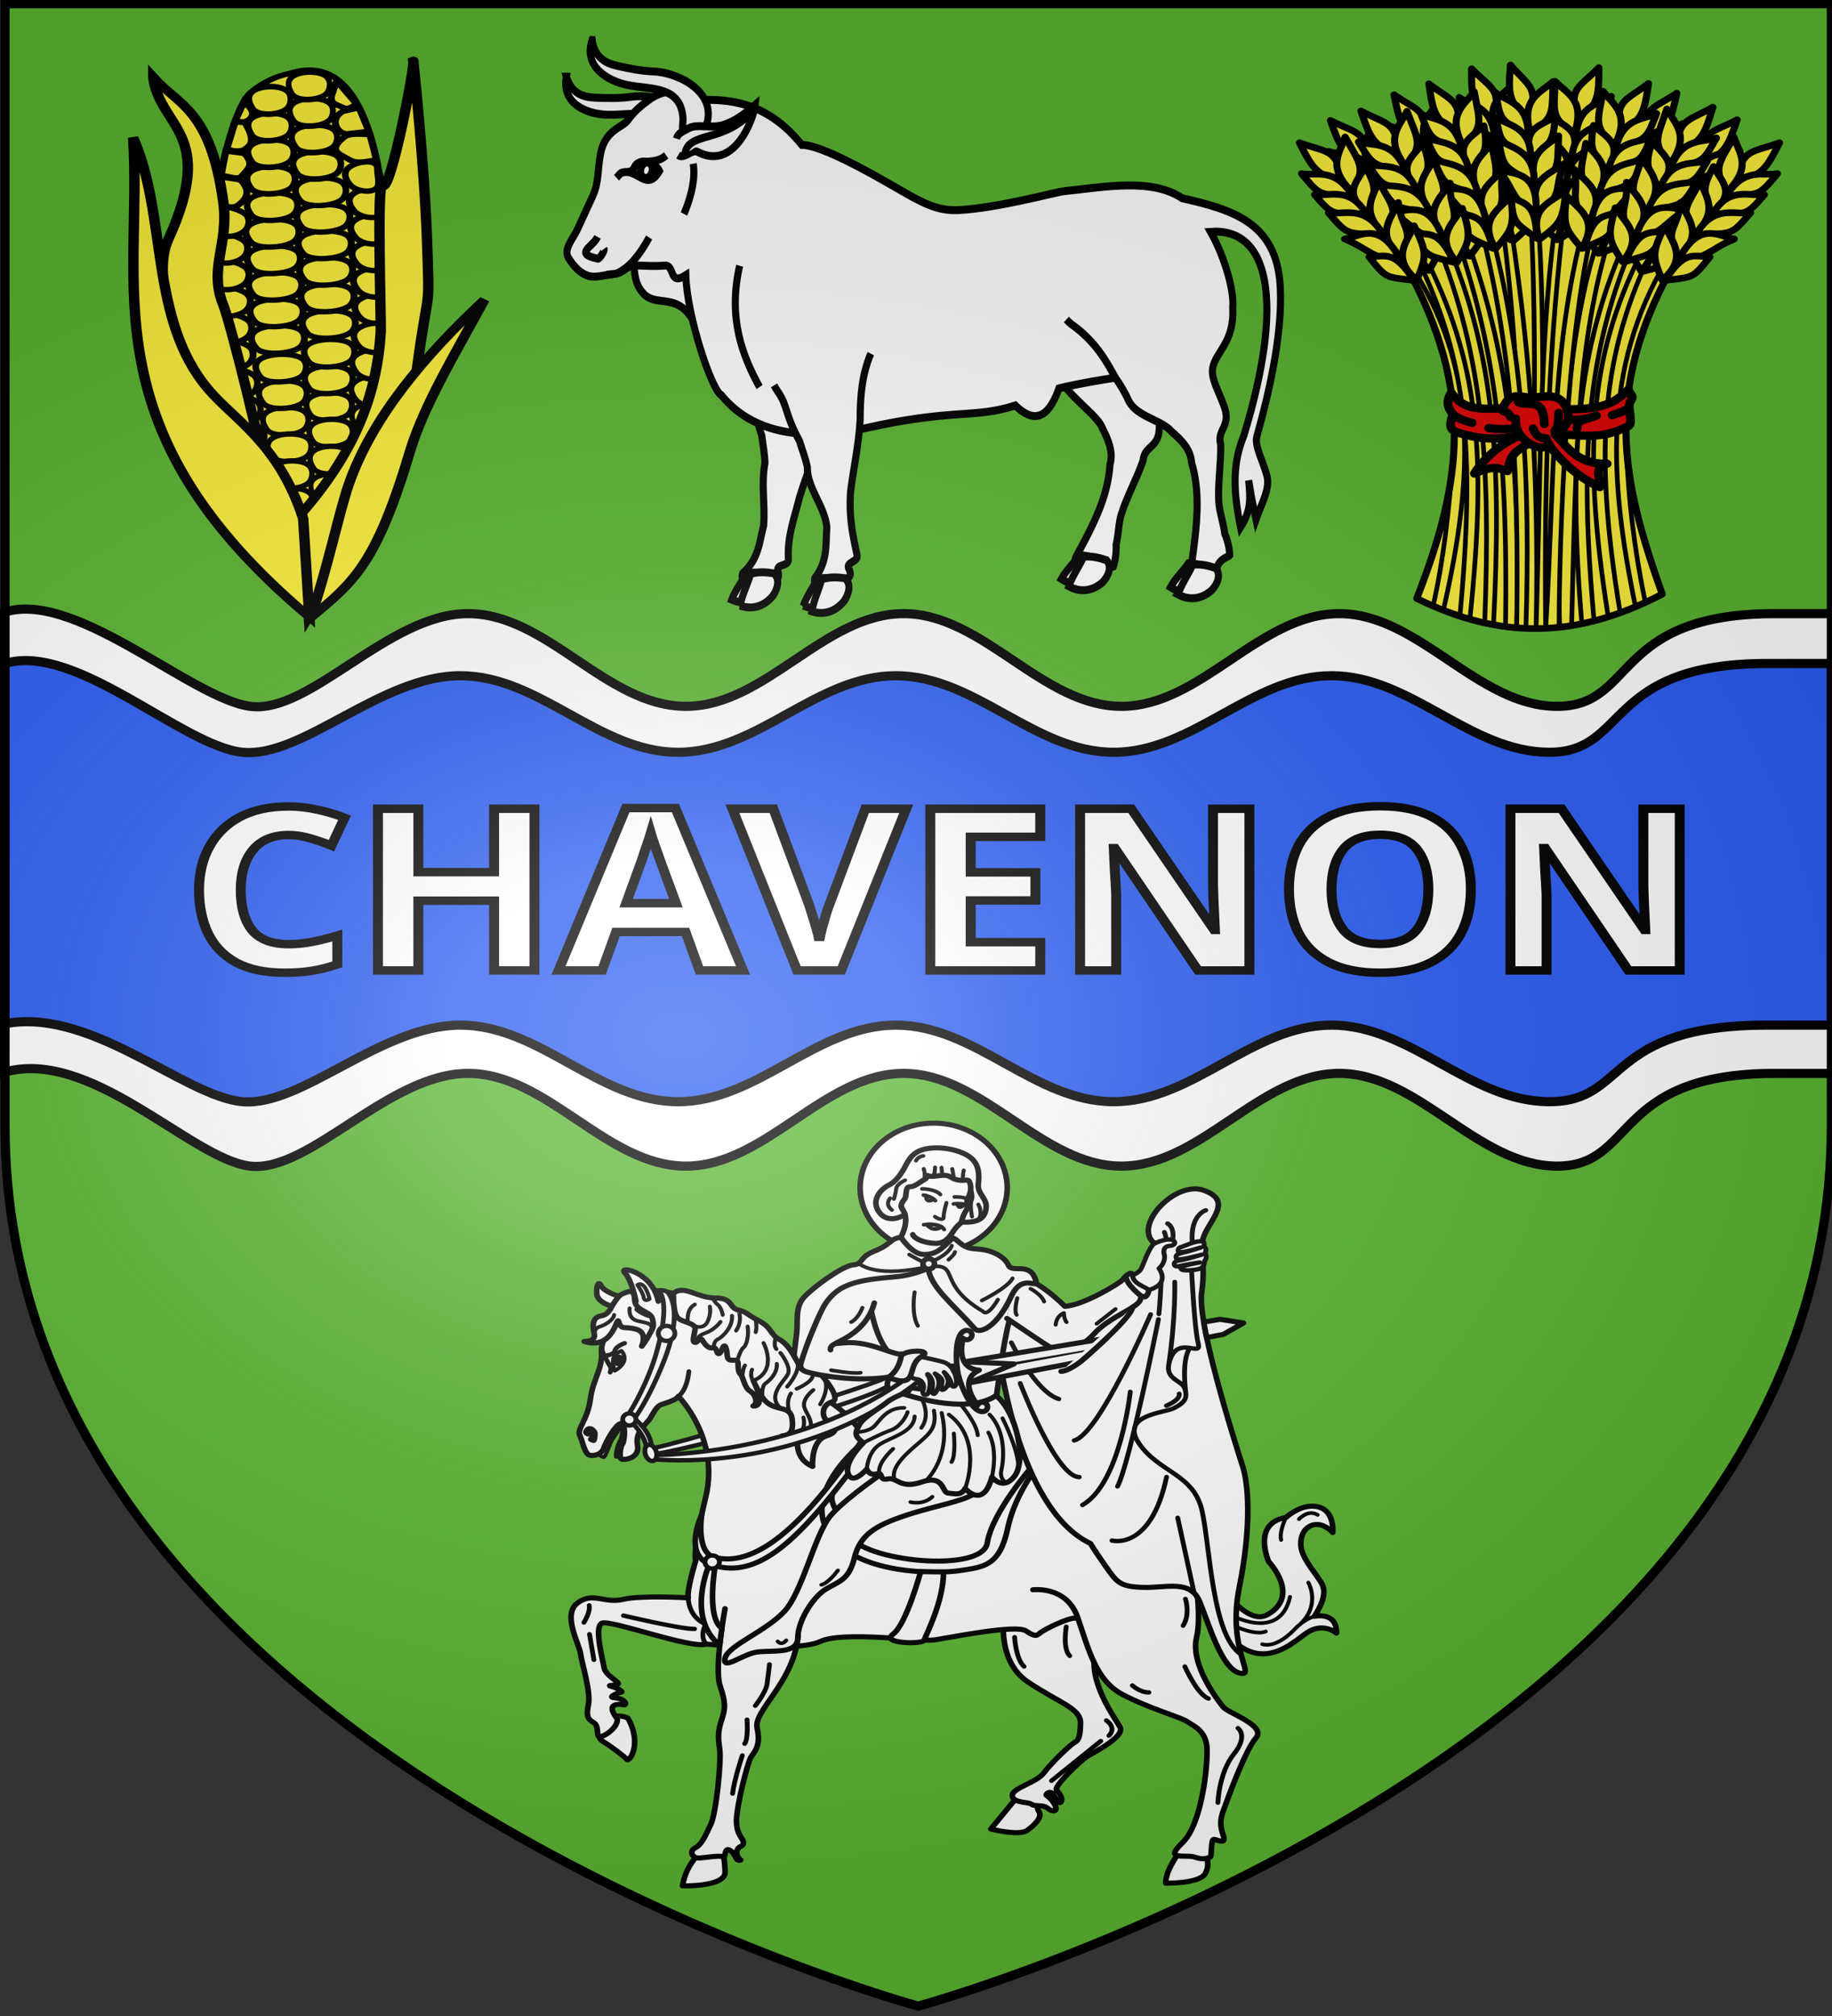 <svg xmlns="http://www.w3.org/2000/svg" xmlns:xlink="http://www.w3.org/1999/xlink" id="svg4761" width="600" height="660" version="1.1" viewBox="-300 -300 600 660"><rect x="-300" y="-300" width="600" height="660" fill="#333333" stroke="none"/><defs id="defs4763"><g id="s-5"><g id="c-11"><path id="t-6" d="M0 0v1h.5L0 0z" transform="rotate(18 3.157 -.5)"/><use xlink:href="#t-6" id="use2144-19" width="810" height="540" x="0" y="0" transform="scale(-1 1)"/></g><g id="a-3"><use xlink:href="#c-11" id="use2147-4" width="810" height="540" x="0" y="0" transform="rotate(72)"/><use xlink:href="#c-11" id="use2149-7" width="810" height="540" x="0" y="0" transform="rotate(144)"/></g><use xlink:href="#a-3" id="use2151-9" width="810" height="540" x="0" y="0" transform="scale(-1 1)"/></g><g id="s-0"><g id="c-8"><path id="t-40" d="M0 0v1h.5L0 0z" transform="rotate(18 3.157 -.5)"/><use xlink:href="#t-40" id="use2144-4" width="810" height="540" x="0" y="0" transform="scale(-1 1)"/></g><g id="a-6"><use xlink:href="#c-8" id="use2147-46" width="810" height="540" x="0" y="0" transform="rotate(72)"/><use xlink:href="#c-8" id="use2149-4" width="810" height="540" x="0" y="0" transform="rotate(144)"/></g><use xlink:href="#a-6" id="use2151-3" width="810" height="540" x="0" y="0" transform="scale(-1 1)"/></g><g id="s"><g id="c"><path id="t" d="M0 0v1h.5L0 0z" transform="rotate(18 3.157 -.5)"/><use xlink:href="#t" id="use2144" width="810" height="540" x="0" y="0" transform="scale(-1 1)"/></g><g id="a"><use xlink:href="#c" id="use2147" width="810" height="540" x="0" y="0" transform="rotate(72)"/><use xlink:href="#c" id="use2149" width="810" height="540" x="0" y="0" transform="rotate(144)"/></g><use xlink:href="#a" id="use2151" width="810" height="540" x="0" y="0" transform="scale(-1 1)"/></g><g id="s-1"><g id="c-1"><path id="t-8" d="M0 0v1h.5L0 0z" transform="rotate(18 3.157 -.5)"/><use xlink:href="#t-8" id="use2144-5" width="810" height="540" x="0" y="0" transform="scale(-1 1)"/></g><g id="a-2"><use xlink:href="#c-1" id="use2147-0" width="810" height="540" x="0" y="0" transform="rotate(72)"/><use xlink:href="#c-1" id="use2149-1" width="810" height="540" x="0" y="0" transform="rotate(144)"/></g><use xlink:href="#a-2" id="use2151-1" width="810" height="540" x="0" y="0" transform="scale(-1 1)"/></g><g id="s-4"><g id="c-7"><path id="t-4" d="M0 0v1h.5L0 0z" transform="rotate(18 3.157 -.5)"/><use xlink:href="#t-4" id="use2144-1" width="810" height="540" x="0" y="0" transform="scale(-1 1)"/></g><g id="a-8"><use xlink:href="#c-7" id="use2147-08" width="810" height="540" x="0" y="0" transform="rotate(72)"/><use xlink:href="#c-7" id="use2149-8" width="810" height="540" x="0" y="0" transform="rotate(144)"/></g><use xlink:href="#a-8" id="use2151-17" width="810" height="540" x="0" y="0" transform="scale(-1 1)"/></g><g id="s-1-3"><g id="c-1-0"><path id="t-8-4" d="M0 0v1h.5L0 0z" transform="rotate(18 3.157 -.5)"/><use xlink:href="#t-8-4" id="use2144-5-8" width="810" height="540" x="0" y="0" transform="scale(-1 1)"/></g><g id="a-2-5"><use xlink:href="#c-1-0" id="use2147-0-5" width="810" height="540" x="0" y="0" transform="rotate(72)"/><use xlink:href="#c-1-0" id="use2149-1-5" width="810" height="540" x="0" y="0" transform="rotate(144)"/></g><use xlink:href="#a-2-5" id="use2151-1-4" width="810" height="540" x="0" y="0" transform="scale(-1 1)"/></g><g id="s-5-4"><g id="c-11-0"><path id="t-6-6" d="M0 0v1h.5L0 0z" transform="rotate(18 3.157 -.5)"/><use xlink:href="#t-6-6" id="use2144-19-5" width="810" height="540" x="0" y="0" transform="scale(-1 1)"/></g><g id="a-3-3"><use xlink:href="#c-11-0" id="use2147-4-8" width="810" height="540" x="0" y="0" transform="rotate(72)"/><use xlink:href="#c-11-0" id="use2149-7-5" width="810" height="540" x="0" y="0" transform="rotate(144)"/></g><use xlink:href="#a-3-3" id="use2151-9-1" width="810" height="540" x="0" y="0" transform="scale(-1 1)"/></g><g id="s-4-6"><g id="c-7-7"><path id="t-4-1" d="M0 0v1h.5L0 0z" transform="rotate(18 3.157 -.5)"/><use xlink:href="#t-4-1" id="use2144-1-8" width="810" height="540" x="0" y="0" transform="scale(-1 1)"/></g><g id="a-8-4"><use xlink:href="#c-7-7" id="use2147-08-9" width="810" height="540" x="0" y="0" transform="rotate(72)"/><use xlink:href="#c-7-7" id="use2149-8-7" width="810" height="540" x="0" y="0" transform="rotate(144)"/></g><use xlink:href="#a-8-4" id="use2151-17-3" width="810" height="540" x="0" y="0" transform="scale(-1 1)"/></g><radialGradient xlink:href="#linearGradient2893" id="radialGradient3163" cx="221.445" cy="226.331" r="300" fx="221.445" fy="226.331" gradientTransform="matrix(1.354 0 0 .977 -376.668 -182.207)" gradientUnits="userSpaceOnUse"/><linearGradient id="linearGradient2893"><stop id="stop2895" offset="0" style="stop-color:white;stop-opacity:.314"/><stop id="stop2897" offset=".19" style="stop-color:white;stop-opacity:.251"/><stop id="stop2901" offset=".6" style="stop-color:#6b6b6b;stop-opacity:.125"/><stop id="stop2899" offset="1" style="stop-color:black;stop-opacity:.125"/></linearGradient><style id="style33" type="text/css">.Rand2,.Rand4,.Rand6{stroke:#202020;stroke-width:30}.Rand4,.Rand6{stroke-width:60}.Rand6{stroke-width:90}.Schwarz{fill:#000}.Blau{fill:#00f}.Gold{fill:#ffef00}.Silber{fill:#fff}</style><path id="rect7651" d="M-92.158-211.055h684.574v157.694H-92.158z"/></defs><g id="layer4" style="display:inline"><path id="path2875-8" d="M.716 356.767s299.072-81.384 299.072-288.213v-367.339h-598.145V68.554c0 206.83 299.073 288.213 299.073 288.213z" style="display:inline;fill:#5ab532;fill-opacity:1;fill-rule:evenodd;stroke:none;stroke-width:3.002;stroke-linecap:butt;stroke-linejoin:miter;stroke-miterlimit:4;stroke-dasharray:none;stroke-opacity:1"/></g><g id="layer3" style="display:inline"><g id="g6803" style="stroke-width:1.196" transform="matrix(.87 0 0 .803 -75.601 -58.099)"><g id="g4189" style="stroke-width:2.824;stroke-miterlimit:4;stroke-dasharray:none" transform="matrix(.926 -.033 .037 .773 -692.47 -837.973)"><path id="path3117" d="M578.24 990.921c-9.268 31.311-20.633 21.724-20.633 21.59 0 0-18.52 13.243-26.341-16.403-4.895-46.286-13.015-97.998-9.968-144.097-1.058-15.08 9.28-73.35 18.79-85.25.423-.53 7.054-7.894 16.654-9.892 33.85-12.755 35.402 60.864 36.636 93.342 0 0 .109 41.413-8.919 112.822-1.39 10.94-4.038 20.518-6.22 27.888z" style="fill:#fcef3c;fill-opacity:1;fill-rule:evenodd;stroke:#000;stroke-width:2.824;stroke-linecap:butt;stroke-linejoin:miter;stroke-miterlimit:4;stroke-dasharray:none;stroke-opacity:1"/><g id="g3991" style="fill:#fcef3c;stroke-width:2.824;stroke-miterlimit:4;stroke-dasharray:none" transform="translate(-300 14)"><path id="path3993" d="M880.032 863.364c3.769-3.309 12.381-4.03 12.135.911-.189 3.774.47 5.55 0 8.717-.726 4.896-9.55 3.648-12.135-.607-1.953-3.213-2.714-6.638 0-9.021z" style="fill:#fcef3c;fill-opacity:1;fill-rule:evenodd;stroke:#000;stroke-width:2.824;stroke-linecap:butt;stroke-linejoin:miter;stroke-miterlimit:4;stroke-dasharray:none;stroke-opacity:1"/><path id="path3995" d="M821.854 884.77c.307-4.938 8.649-2.366 12.446.91 2.613 2.256 2.026 6.767 0 9.022-3.342 3.72-11.544 4.26-12.446-.608-.707-3.82-.224-5.726 0-9.324z" style="fill:#fcef3c;fill-opacity:1;fill-rule:evenodd;stroke:#000;stroke-width:2.824;stroke-linecap:butt;stroke-linejoin:miter;stroke-miterlimit:4;stroke-dasharray:none;stroke-opacity:1"/><path id="path3997" d="M837.415 877.903c3.776-3.312 14.28-3.28 18.085 0 2.618 2.258 2.03 6.773 0 9.03-3.348 3.724-15.494 4.26-18.085 0-1.956-3.216-2.72-6.645 0-9.03z" style="fill:#fcef3c;fill-opacity:1;fill-rule:evenodd;stroke:#000;stroke-width:2.824;stroke-linecap:butt;stroke-linejoin:miter;stroke-miterlimit:4;stroke-dasharray:none;stroke-opacity:1"/><path id="path3999" d="M858.415 870.903c3.776-3.312 14.28-3.28 18.085 0 2.618 2.258 2.03 6.773 0 9.03-3.348 3.724-15.494 4.26-18.085 0-1.956-3.216-2.72-6.645 0-9.03z" style="fill:#fcef3c;fill-opacity:1;fill-rule:evenodd;stroke:#000;stroke-width:2.824;stroke-linecap:butt;stroke-linejoin:miter;stroke-miterlimit:4;stroke-dasharray:none;stroke-opacity:1"/></g><use xlink:href="#g3991" id="use4091" width="144.7" height="294.208" x="0" y="0" style="stroke-width:2.824;stroke-miterlimit:4;stroke-dasharray:none" transform="translate(0 -14)"/><use xlink:href="#g3991" id="use4093" width="144.7" height="294.208" x="0" y="0" style="stroke-width:2.824;stroke-miterlimit:4;stroke-dasharray:none" transform="translate(0 -28)"/><use xlink:href="#g3991" id="use4095" width="144.7" height="294.208" x="0" y="0" style="stroke-width:2.824;stroke-miterlimit:4;stroke-dasharray:none" transform="translate(0 -42)"/><use xlink:href="#g3991" id="use4097" width="144.7" height="294.208" x="0" y="0" style="stroke-width:2.824;stroke-miterlimit:4;stroke-dasharray:none" transform="translate(0 -56)"/><use xlink:href="#g3991" id="use4099" width="144.7" height="294.208" x="0" y="0" style="stroke-width:2.897;stroke-miterlimit:4;stroke-dasharray:none" transform="matrix(.95 0 0 1 27.846 -70)"/><use xlink:href="#g3991" id="use4101" width="144.7" height="294.208" x="0" y="0" style="stroke-width:3.05;stroke-miterlimit:4;stroke-dasharray:none" transform="matrix(.857 0 0 1 79.54 43.16)"/><use xlink:href="#g3991" id="use4103" width="144.7" height="294.208" x="0" y="0" style="stroke-width:2.973;stroke-miterlimit:4;stroke-dasharray:none" transform="matrix(.902 0 0 1 54.41 29.16)"/><use xlink:href="#g3991" id="use4105" width="144.7" height="294.208" x="0" y="0" style="stroke-width:2.897;stroke-miterlimit:4;stroke-dasharray:none" transform="matrix(.95 0 0 1 27.956 15.16)"/><use xlink:href="#g3991" id="use4107" width="144.7" height="294.208" x="0" y="0" style="stroke-width:3.129;stroke-miterlimit:4;stroke-dasharray:none" transform="matrix(.815 0 0 1 103.517 57.237)"/><use xlink:href="#g3991" id="use4109" width="144.7" height="294.208" x="0" y="0" style="stroke-width:3.21;stroke-miterlimit:4;stroke-dasharray:none" transform="matrix(.774 0 0 1 126.118 71.444)"/><use xlink:href="#g3991" id="use4111" width="144.7" height="294.208" x="0" y="0" style="stroke-width:3.294;stroke-miterlimit:4;stroke-dasharray:none" transform="matrix(.735 0 0 1 147.53 86)"/><g id="g4129" style="fill:#fcef3c;stroke-width:2.973;stroke-miterlimit:4;stroke-dasharray:none" transform="matrix(.902 0 0 1 -306.697 -84)"><path id="path4121" d="M937.415 891.903c3.777-3.312 14.28-3.28 18.085 0 2.619 2.258 2.03 6.773 0 9.03-3.348 3.724-15.494 4.26-18.085 0-1.956-3.216-2.72-6.645 0-9.03z" style="fill:#fcef3c;fill-opacity:1;fill-rule:evenodd;stroke:#000;stroke-width:2.973;stroke-linecap:butt;stroke-linejoin:miter;stroke-miterlimit:4;stroke-dasharray:none;stroke-opacity:1"/><path id="path4123" d="M958.415 884.903c3.777-3.312 14.28-3.28 18.085 0 2.619 2.258 2.03 6.773 0 9.03-3.348 3.724-15.494 4.26-18.085 0-1.956-3.216-2.72-6.645 0-9.03z" style="fill:#fcef3c;fill-opacity:1;fill-rule:evenodd;stroke:#000;stroke-width:2.973;stroke-linecap:butt;stroke-linejoin:miter;stroke-miterlimit:4;stroke-dasharray:none;stroke-opacity:1"/></g><use xlink:href="#g4129" id="use4133" width="144.7" height="294.208" x="0" y="0" style="stroke-width:2.897;stroke-miterlimit:4;stroke-dasharray:none" transform="matrix(.95 0 0 1 27.848 -14)"/><use xlink:href="#g4129" id="use4135" width="144.7" height="294.208" x="0" y="0" style="stroke-width:2.973;stroke-miterlimit:4;stroke-dasharray:none" transform="matrix(.902 0 0 1 54.304 -28)"/><use xlink:href="#g4129" id="use4137" width="144.7" height="294.208" x="0" y="0" style="stroke-width:3.05;stroke-miterlimit:4;stroke-dasharray:none" transform="matrix(.857 0 0 1 79.437 -42)"/><path id="path4175" d="m537.681 770.932-4.159 10.397 3.928.23c1.393-.419 5.21-2.85 2.426-7.508z" style="opacity:1;fill:#fcef3c;fill-opacity:1;stroke:#000;stroke-width:2.824;stroke-miterlimit:4;stroke-dasharray:none;stroke-opacity:1"/><path id="path4177" d="m529.71 795.422 3.928-13.978 3.927.462c4.211 10.226 2.033 12.144-1.27 14.556-2.727.716-4.778.083-6.585-1.04z" style="opacity:1;fill:#fcef3c;fill-opacity:1;stroke:#000;stroke-width:2.824;stroke-miterlimit:4;stroke-dasharray:none;stroke-opacity:1"/><path id="path4179" d="m529.248 796.577-2.426 12.823c2.906.24 7.014 3.123 8.549.347 3.267-4.129 4.86-5.891 1.386-11.552z" style="opacity:1;fill:#fcef3c;fill-opacity:1;stroke:#000;stroke-width:2.824;stroke-miterlimit:4;stroke-dasharray:none;stroke-opacity:1"/><path id="path4181" d="m527.053 810.21 7.509 1.847c4.2 6.056 2.251 9.983-1.502 13.285-2.753 2.156-5.984-.458-9.01-1.04z" style="opacity:1;fill:#fcef3c;fill-opacity:1;stroke:#000;stroke-width:2.824;stroke-miterlimit:4;stroke-dasharray:none;stroke-opacity:1"/><path id="path4183" d="m575.688 761.574 7.509 12.361c-1.967 2.185-3.771 2.744-5.43 1.849-2.436-1.868-5.695-2.213-4.274-7.047z" style="opacity:1;fill:#fcef3c;fill-opacity:1;stroke:#000;stroke-width:2.824;stroke-miterlimit:4;stroke-dasharray:none;stroke-opacity:1"/><path id="path4185" d="m587.702 788.722-3.466-12.592-6.584 1.617c-6.411 4-2.489 12.565 1.732 11.784z" style="opacity:1;fill:#fcef3c;fill-opacity:1;stroke:#000;stroke-width:2.824;stroke-miterlimit:4;stroke-dasharray:none;stroke-opacity:1"/><path id="path4187" d="M590.012 804.086c.231-1.04-1.963-13.516-1.963-13.516-4.757-.905-8.788-.818-10.282.578-6.935 6.446-3.49 8.411.693 11.552 3.914 3.607 7.735 1.365 11.552 1.386z" style="opacity:1;fill:#fcef3c;fill-opacity:1;stroke:#000;stroke-width:2.824;stroke-miterlimit:4;stroke-dasharray:none;stroke-opacity:1"/></g><g id="g2961" style="stroke-width:4.236;stroke-miterlimit:4;stroke-dasharray:none" transform="matrix(.926 -.033 .037 .773 -692.47 -837.973)"><path id="path2254" d="M552.518 988.564c21.647-29.862 32.836-59.112 35.799-94.339.385-4.578 1.574-80.849 3.74-76.648 2.88 5.586 16.535-66.144 15.135-65.327 0 0 2.388 54.964 1.823 95.376-.565 40.325 0 20.047-6.683 66.217-7.285 50.335-49.207 129.396-49.207 129.396z" style="fill:#fcef3c;fill-opacity:1;fill-rule:evenodd;stroke:#000;stroke-width:4.236;stroke-linecap:butt;stroke-linejoin:miter;stroke-miterlimit:4;stroke-dasharray:none;stroke-opacity:1"/><path id="path3229" d="M501.352 756.533c9.908 15.392 22.479 18.15 25.774 66.582 1.542 22.68-7.476 34.64-2.148 54.555 2.571 9.611 13.634 82.736 12.457 85.482-12.797-.07-46.212-88.826-33.506-120.706 22.408-56.224-1.235-59.27-2.577-85.913z" style="fill:#fcef3c;fill-opacity:1;fill-rule:evenodd;stroke:#000;stroke-width:4.236;stroke-linecap:butt;stroke-linejoin:miter;stroke-miterlimit:4;stroke-dasharray:none;stroke-opacity:1"/><path id="path3231" d="M553.758 1043.91c18.185-18.127 27.779-26.596 44.245-87.201 6.855-24.106 20.856-51.07 33.076-77.321-25.208 28.006-47.909 59.756-58.85 94.503-4.615 14.658-10.538 44.682-18.47 70.019z" style="fill:#fcef3c;fill-opacity:1;fill-rule:evenodd;stroke:#000;stroke-width:4.236;stroke-linecap:butt;stroke-linejoin:miter;stroke-miterlimit:4;stroke-dasharray:none;stroke-opacity:1"/><path id="path4202" d="M491.901 787.891c.956 77.654-25.172 152.965 61.428 255.442l-.43-51.83c-8.252-39.61-25.467-52.716-35.66-69.586-22.79-37.728-12.924-92.142-25.338-134.026z" style="fill:#fcef3c;fill-opacity:1;fill-rule:evenodd;stroke:#000;stroke-width:4.236;stroke-linecap:butt;stroke-linejoin:miter;stroke-miterlimit:4;stroke-dasharray:none;stroke-opacity:1"/></g></g><path id="rect2059" d="M-299.851-99.108c23.074-9.266 62.19 27.773 81.8 30.349 19.61 2.576 45.31-30.349 71.334-30.349 26.025 0 45.31 30.349 71.334 30.349 26.025 0 45.31-30.349 71.335-30.349 26.024 0 45.31 30.349 71.334 30.349 26.025 0 45.31-30.349 71.334-30.349 26.025 0 45.31 30.349 71.334 30.349 26.025 0 17.834-30.349 71.334-30.349h19.003V51.415h-19.003c-53.5 0-45.31 30.35-71.334 30.35-26.025 0-45.31-30.35-71.334-30.35-26.025 0-45.31 30.35-71.334 30.35-26.025 0-45.31-30.35-71.334-30.35-26.025 0-45.31 30.35-71.335 30.35-26.024 0-45.309-30.35-71.334-30.35-26.024 0-51.895 32.552-71.334 30.35-19.439-2.204-53.033-39.973-81.8-30.35z" style="fill:#fff;stroke:#000;stroke-width:3"/><path id="rect2059-2" d="M-298.37-82.782c23.074-7.042 58.19 27.106 77.8 29.063 19.61 1.958 45.31-25.063 71.334-25.063 26.025 0 45.31 25.063 71.334 25.063 26.025 0 45.31-25.063 71.334-25.063 26.025 0 45.31 25.063 71.335 25.063 26.024 0 45.31-25.063 71.334-25.063 26.025 0 45.31 25.063 71.334 25.063 26.025 0 17.834-29.063 71.334-29.063h21.003V35.606h-21.003c-53.5 0-45.31 25.063-71.334 25.063-26.025 0-45.31-25.063-71.334-25.063-26.025 0-45.31 25.063-71.334 25.063-26.025 0-45.31-25.063-71.335-25.063-26.024 0-45.309 25.063-71.334 25.063-26.024 0-45.31-25.063-71.334-25.063-26.025 0-51.895 26.737-71.334 25.063-19.439-1.674-51.034-32.376-79.8-25.063z" style="display:inline;fill:#2b5df2;stroke:#000;stroke-width:3"/><g id="text7649" aria-label="CHAVENON" style="font-weight:700;font-size:24px;line-height:1.25;font-family:Sans;-inkscape-font-specification:&quot;Sans, Bold&quot;;font-variant-ligatures:none;white-space:pre;shape-inside:url(#rect7651);fill:#fff;stroke:#000;stroke-width:.893;stroke-miterlimit:4;stroke-dasharray:none;stroke-opacity:1" transform="matrix(3.65 0 0 3.09 96.483 602.396)"><path id="path12243" d="M-82.726-203.57q-2.088 0-3.192 1.56t-1.104 4.272q0 2.736 1.008 4.248 1.032 1.488 3.288 1.488 1.032 0 2.088-.24t2.28-.672v3.048q-1.128.456-2.232.672-1.104.216-2.472.216-2.664 0-4.368-1.08-1.704-1.104-2.52-3.072-.816-1.992-.816-4.632 0-2.592.936-4.584.936-1.992 2.712-3.12 1.8-1.128 4.392-1.128 1.272 0 2.544.336 1.296.312 2.472.864l-1.176 2.952q-.96-.456-1.944-.792-.96-.336-1.896-.336z" style="fill:#fff;stroke:#000;stroke-width:.893;stroke-miterlimit:4;stroke-dasharray:none;stroke-opacity:1"/><path id="path12245" d="M-60.67-189.218h-3.624v-7.392h-6.792v7.392h-3.624v-17.136h3.624v6.72h6.792v-6.72h3.624z" style="fill:#fff;stroke:#000;stroke-width:.893;stroke-miterlimit:4;stroke-dasharray:none;stroke-opacity:1"/><path id="path12247" d="m-45.862-189.218-1.248-4.08h-6.24l-1.248 4.08h-3.912l6.048-17.208h4.44l6.072 17.208zm-2.112-7.128-1.248-3.984q-.12-.408-.312-1.032-.192-.624-.384-1.272t-.312-1.128q-.12.48-.336 1.2-.192.696-.384 1.344-.168.624-.264.888l-1.224 3.984z" style="fill:#fff;stroke:#000;stroke-width:.893;stroke-miterlimit:4;stroke-dasharray:none;stroke-opacity:1"/><path id="path12249" d="m-27.31-206.354-5.832 17.136h-3.96l-5.808-17.136h3.672l3.216 10.2q.072.264.264.984.192.696.384 1.488.192.768.264 1.296.072-.528.24-1.296l.36-1.488q.192-.72.288-.984l3.24-10.2z" style="fill:#fff;stroke:#000;stroke-width:.893;stroke-miterlimit:4;stroke-dasharray:none;stroke-opacity:1"/><path id="path12251" d="M-15.286-189.218h-9.864v-17.136h9.864v2.976h-6.24v3.768h5.808v2.976h-5.808v4.416h6.24z" style="fill:#fff;stroke:#000;stroke-width:.893;stroke-miterlimit:4;stroke-dasharray:none;stroke-opacity:1"/><path id="path12253" d="M3.482-189.218h-4.608l-7.464-12.96h-.096l.096 2.448q.072 1.224.12 2.448v8.064h-3.24v-17.136h4.584l7.44 12.84h.072l-.096-2.352q-.048-1.176-.072-2.376v-8.112h3.264Z" style="fill:#fff;stroke:#000;stroke-width:.893;stroke-miterlimit:4;stroke-dasharray:none;stroke-opacity:1"/><path id="path12255" d="M23.354-197.81q0 2.664-.888 4.656-.864 1.968-2.688 3.072-1.8 1.104-4.584 1.104t-4.608-1.104q-1.8-1.104-2.688-3.096-.864-1.992-.864-4.656 0-2.664.864-4.632.888-1.968 2.688-3.048 1.824-1.104 4.632-1.104 2.784 0 4.584 1.104 1.8 1.08 2.664 3.072.888 1.968.888 4.632zm-12.504 0q0 2.688 1.032 4.248 1.032 1.536 3.312 1.536 2.328 0 3.336-1.536 1.008-1.56 1.008-4.248t-1.008-4.224q-1.008-1.56-3.312-1.56t-3.336 1.56q-1.032 1.536-1.032 4.224z" style="fill:#fff;stroke:#000;stroke-width:.893;stroke-miterlimit:4;stroke-dasharray:none;stroke-opacity:1"/><path id="path12257" d="M42.098-189.218H37.49l-7.464-12.96h-.096l.096 2.448q.072 1.224.12 2.448v8.064h-3.24v-17.136h4.584l7.44 12.84h.072l-.096-2.352q-.048-1.176-.072-2.376v-8.112h3.264z" style="fill:#fff;stroke:#000;stroke-width:.893;stroke-miterlimit:4;stroke-dasharray:none;stroke-opacity:1"/></g><g id="g12628" stroke-width="6.144" transform="matrix(.377 0 0 .356 125.031 -279.211)"><g id="g12571" style="stroke-width:6.144" transform="translate(0 .11)"><g id="g12567" fill="#fcef3c" style="stroke-width:7.616"><path id="path12557" d="M103.373 491.87c40.027-108.675 49.812-190.355-8.51-304.61 95.698-93.533 166.363-63.44 230.274 0-60.184 115.495-43.502 196.459-8.51 300.614-75.15 41.368-140.772 41.701-213.254 3.996z" style="stroke-width:6.144"/><g id="g12565" stroke="#000" stroke-linecap="round" stroke-linejoin="round" stroke-width="4.096"><path id="path12559" d="M201.821 128.306c7.222 130.901 2.056 261.03 1.358 391.226l7.992-.063c-.958-130.918 6.143-257.91-3.175-391.541z" style="stroke-width:4.096"/><path id="path12561" d="m142.565 149.328-6.444 4.128c33.968 102.232 46.75 197.166 44.38 364.357l9.68 1.072c4.12-169.153-10.969-267.267-47.616-369.557Zm125.43-6.398c-43.764 104.241-41.916 343.157-40.426 375.336l10.324-1.497c4.054-171.534 4.946-265.694 36.671-370.183zM182.49 131.74l-6.507 1.954c15.895 118.962 18.559 238.357 18.826 385.524l12.224.323c3.225-153.19-6.891-270.821-24.543-387.8zm24.543 387.801 8.339-.234c-1.524-148.392 3.185-269.134 17.309-389.3l-6.665-1.135c-16.503 119.638-14.598 237.679-18.983 390.67z" style="stroke-width:4.096"/><path id="path12563" d="m325.324 187.274-5.402-5.263c-54.714 97.586-49.628 199.977-26.5 317.317l8.465-3.967c-9.9-50.686-14.91-97.317-16.299-141.692-1.615-51.594 7.17-103.9 39.736-166.395zm-207.776 311.67 8.908 3.867c28.259-130.387 28.204-225.937-28.712-318.152l-2.717 2.615c35.522 69.587 43.686 126.89 39.01 186-3.043 38.45-6.823 80.034-16.489 125.67zm170.346-343.691c-46.786 107.47-52.71 210.468-41.157 359.785l10.644-2.624c-12.744-151.026-7.045-247.992 36.293-352.938Zm-160.333 4.192-6.601 4.98c40.704 106.454 46.643 205.545 41.41 350.033l7.643 1.604c7.118-147.127 1.762-249.713-42.452-356.617Zm124.42-23.859c-33.18 124.031-28.048 237.106-36.61 383.722l11.714-.986c-.284-27.379 1.923-258.25 32.002-379.742zm-88.19 2.68-7.012 3.246c30.151 120.508 35.379 232.024 33.401 377.373l8.008.43c3.875-129.761-.926-257.117-34.397-381.05zm-54.708 35.992-5.212 4.664c43.1 94.598 50.362 176.756 36.988 329.336l8.655 2.779c15.272-154.827 7.143-238.233-40.43-336.78Zm193.088-8.069c-46.825 95.36-56.546 181.92-32.471 342.468l10.392-3.755c-23.97-153.227-15.087-239.57 27.89-333.796z" style="stroke-width:4.096"/></g></g><path id="path12569" fill="none" stroke="#000" stroke-linecap="round" stroke-linejoin="round" stroke-width="6.144" d="M103.373 491.87c40.027-108.675 49.812-190.355-8.51-304.61 95.698-93.533 166.363-63.44 230.274 0-60.184 115.495-43.502 196.459-8.51 300.614-75.15 41.368-140.772 41.701-213.254 3.996z"/></g><path id="path12573" fill="#e20909" stroke="#000" stroke-linecap="round" stroke-linejoin="round" d="M177.929 317.178c6.22-15.56 15.299-10.7 23.777-9.74 12.994-.859 26.335-5.708 32.276 10.47 33.2.401 42.656-7.132 53.426-18.2.817 6.62 6.118 3.795.954 12.298-1.662 5.755 3.119 19.053-.944 21.3-25.154 13.91-43.549 7.495-63.744 7.747 10.238 11.584 19.882 27.855 45.1 27-12.552 3.583-5.395 13.064-6.35 21.557-15.68-7.498-31.043-20.154-43.26-37.63-5.205.858-9.884 2.831-18.04-2.572-18.462 9.881-16.824 17.33-18.923 25.413-5.951-1.174-9.618-6.888-28.756 2.231 4.245-7.353 16.538-24.399 39.662-34.987-24.54 5.497-40.426 1.863-54.004-2.619-7.545-2.49-7.557-6.994-4.294-16.933-5.22-6.601-5.835-12.197-1.475-19.944 10.84 17.105 26.164 14.925 44.594 14.608z" style="stroke-width:7.616"/><path id="path12575" fill="none" stroke="#000" stroke-linecap="round" stroke-linejoin="round" d="M177.915 319.316c2.69 1.073 5.57 1.77 6.845 5.667m51.552 2.616c10.652.315 17.52-1.4 23.155-3.778-6.377 3.33-17.66 2.697-16.747 11.915m-53.591 0c-6.902.214-12.076 1.147-23.301-.436m121.785-18.43c-4.366 3.256-9.476 4.73-14.457 6.515m-138.347-.872c4.048 4.195 10.432 6.06 16.747 7.992m52.864 5.232c1.866 4.158 3.245 8.602 11.504 9.009.728 3.107 2.22 5.033 3.24 7.234m4.042-13.919c4.146-6.165 2.883-11.25 3.495-16.71m7.281-3.442c3.325 9.96-1.236 17.436-10.308 23.144m-32.07-29.438c8.45 4.148 22.125-5.763 22.573 19.907m-13.054 17.887c-6.964-5.008-12.216-11.659-11.849-22.827" style="stroke-width:7.616"/><g id="g12626" style="stroke-width:6.144" transform="translate(0 .11)"><use xlink:href="#b" id="use12577" width="100%" height="100%" x="0" y="0" stroke-width="6.144" transform="scale(-1 1) rotate(25.98 19.575 -531.825)"/><use xlink:href="#b" id="use12579" width="100%" height="100%" x="0" y="0" stroke-width="6.144" transform="scale(-1 1) rotate(14 21.637 -1297.018)"/><use xlink:href="#b" id="use12581" width="100%" height="100%" x="0" y="0" stroke-width="6.144" transform="scale(-1 1) rotate(8 -38.903 -2677.584)"/><use xlink:href="#b" id="use12583" width="100%" height="100%" x="0" y="0" stroke-width="6.144" transform="rotate(25.97 223.71 363.012)"/><use xlink:href="#b" id="use12585" width="100%" height="100%" x="0" y="0" stroke-width="6.144" transform="rotate(14.98 210.36 363.123)"/><use xlink:href="#b" id="use12587" width="100%" height="100%" x="0" y="0" stroke-width="6.144" transform="rotate(7 182.025 282.614)"/><use xlink:href="#b" id="use12589" width="100%" height="100%" x="0" y="0" stroke-width="6.144" transform="rotate(30 226.478 379.114)"/><use xlink:href="#b" id="use12591" width="100%" height="100%" x="0" y="0" stroke-width="6.144" transform="rotate(18.01 228.553 400.508)"/><use xlink:href="#b" id="use12593" width="100%" height="100%" x="0" y="0" stroke-width="6.144" transform="rotate(8 236.785 440.257)"/><g id="b" fill="#fcef3c" stroke="#000" stroke-linecap="round" stroke-linejoin="round" stroke-width="6.101" transform="translate(-165.135 -278.317) scale(1.007)"><path id="path12595" stroke-linecap="round" stroke-linejoin="round" stroke-width="6.101" d="M165.447 348.63c23.638 9.178 31.892 5.001 37.337 34.387-22.555-3.193-26.888-12.804-37.337-34.387z"/><path id="path12597" stroke-linecap="round" stroke-linejoin="round" stroke-width="6.101" d="M204.833 343.371c-4.687 15.192-16.482 27.584 6.915 51.042 10.262-24.254 7.111-24.682-6.915-51.042z"/><path id="path12599" stroke-linecap="round" stroke-linejoin="round" stroke-width="6.101" d="M222.374 370.406c-8.357 15.783-19.387 23.598 1.985 43.597 4.595-19.23 10.158-20.456-1.985-43.597z"/><path id="path12601" stroke-linecap="round" stroke-linejoin="round" stroke-width="6.101" d="M233.694 383.866c-4.8 14.998-16.645 27.305 6.414 50.186 10.428-23.97 7.298-24.362-6.414-50.186z"/><path id="path12603" stroke-linecap="round" stroke-linejoin="round" stroke-width="6.101" d="M250.725 403.165c-6.557 15.638-20.704 29.12 2.98 50.474 11.599-26.509-.324-25.626-2.98-50.474z"/><path id="path12605" stroke-linecap="round" stroke-linejoin="round" stroke-width="6.101" d="M264.327 424.449c-6.046 14.95-20.345 28.923 2.348 49.697 8.354-21.616 9.23-24.785-2.348-49.697z"/><path id="path12607" stroke-linecap="round" stroke-linejoin="round" stroke-width="6.101" d="M167.263 376.832c11.21 2.673 29.13-6.761 44.04 20.71-28.968-1.887-27.486.413-44.04-20.71z"/><path id="path12609" stroke-linecap="round" stroke-linejoin="round" stroke-width="6.101" d="M178.52 396.068c11.477 1.946 30.622-8.27 44.497 17.573-29.952-.149-28.549 2.001-44.498-17.573z"/><path id="path12611" stroke-linecap="round" stroke-linejoin="round" stroke-width="6.101" d="M190.485 412.593c12.033 2.304 31.84-8.22 46.852 19.638-31.306-.752-29.796 1.57-46.852-19.638z"/><path id="path12613" stroke-linecap="round" stroke-linejoin="round" stroke-width="6.101" d="M204.492 436.53c10.911-1.097 28.93-18.112 46.882 16.752-20.825 4.033-24.939-7.19-46.882-16.751z"/><path id="path12615" stroke-linecap="round" stroke-linejoin="round" stroke-width="6.101" d="M225.539 452.885c15.474-.894 22.155-5.418 38.769 21.498-24.835-3.375-23.44-1.18-38.77-21.498z"/></g><g id="g12624" stroke-width="6.144"><use xlink:href="#b" id="use12618" width="100%" height="100%" x="0" y="0" style="stroke-width:6.144" transform="scale(-1 1) rotate(18 20.475 -920.968)"/><use xlink:href="#b" id="use12620" width="100%" height="100%" x="0" y="0" style="stroke-width:6.144" transform="scale(-1 1) rotate(10.02 6.92 -2008.721)"/><use xlink:href="#b" id="use12622" width="100%" height="100%" x="0" y="0" style="stroke-width:6.144" transform="matrix(-1 0 0 1 420 0)"/></g></g></g><g id="g12794" stroke-width="1.085" transform="matrix(.972 0 0 .875 158.518 308.954)"><g id="g12782" fill="#fff" stroke="#000" stroke-linecap="round" stroke-linejoin="round" stroke-width="7.875" transform="matrix(.206 0 0 .207 -300.736 -289.714)"><g id="g12646" fill="#fff" stroke-width="7.875"><path id="path12632" stroke-width="9.187" d="m602.177 378.441-123.596 127.81 16.447 64.203 34.483 58.897 162.823-45.614-58.272-96.237Z"/><path id="path12634" stroke-width="9.187" d="M1099.825 1384.425s-23.37 32.066-23.189 56.885c0 0 55.617 1.268 64.675-17.392s.18-27.355 2.717-33.152c2.536-5.797-44.203-6.34-44.203-6.34zm-266.664-98.047-42.53 57.132s46.63 13.067 59.695 2.306c13.067-10.76 24.852-24.083 18.96-33.818-5.893-9.736 1.28-18.19 1.28-18.19zM312.5 1388.41s-11.594 14.13-17.934 28.804c-6.34 14.674-8.334 28.986-8.334 28.986s70.653 2.355 69.747-25.362c-.906-27.718-4.166-34.059-4.166-34.059zM152.44 1166.989s-7.942 10.504 4.099 18.446c12.041 7.943 34.587 26.645 38.686 32.281 4.1 5.637 25.62-28.181 1.793-74.554 0 0-14.86-9.735-32.537 1.537-17.678 11.273-12.041 22.29-12.041 22.29z"/><path id="path12636" stroke-width="6.562" d="M137.731 659.662s16.033 10.797 19.235 11.822c3.203 1.025 10.96-26.246 14.034-31.113 3.075-4.868 18.97-31.617 18.97-31.617l-12.552-.665zm39.903 11.068 13.875-.512 5.124-53.546-6.663-7.918s-2.944 27.774-5.762 32.385c-2.819 4.612-8.24 21.521-6.574 29.591z"/><path id="path12638" stroke-width="7.875" d="M238.906 654.59c5.901 2.529 370.84-113.252 390.012-132.668l2.305 14.603c-35.64 35.964-379.369 132.587-389.627 128.313z"/><g id="g12644" stroke-width="9.187"><path id="path12640" d="M812.12 962.93s-11.39 77.472 39.696 115.153c51.088 37.681 86.233 47.102 85.508 74.638-.724 27.536-3.623 30.435-10.87 35.145-7.246 4.71-37.319 36.595-49.275 54.348-11.957 17.754-52.174 27.174-51.45 40.943.725 13.768 26.45 10.87 31.522 15.58 5.073 4.71 18.84 0 26.45 7.246 7.608 7.246 17.391 6.522 11.956-5.435-5.435-11.957-12.319-16.304-14.13-18.116-1.812-1.812 5.797-9.42 10.507-2.174s10.145 19.928 13.406 14.13c3.26-5.797-1.45-14.492-7.247-21.014-5.797-6.522 39.131-53.624 50.725-61.595 11.595-7.97 61.957-35.507 52.9-52.898-9.059-17.392-52.175-82.247-40.218-134.06C973.556 973.01 938.049 918.3 938.049 918.3Z" style="stroke-width:9.187"/><path id="path12642" d="M1104.93 787.804s84.271 202.44 138.624 167.965c54.353-34.476 1.553-95.562 1.553-95.562s-28.15-69.374 28.205-79.823c0 0 19.749-20.496 42.529-20.496 38.778 0 33.929 47.622 33.929 47.622s-10.432-13.271-23.95-14.47c-12.526-1.11-28.215 8.706-28.215 35.296 0 22.896 19.612 45.733 32.993 68.942 7.2 12.985 8.175 28.894-10.778 61.722 0 0 36.884-9.53 36.18 30.44 0 0-20.117-19.37-46.023-2.51-25.905 16.86-109.948 125.284-186.034-107.755" style="stroke-width:9.187"/></g></g><path id="path12648" fill="none" stroke-width="6.562" d="M1273.312 780.384s-11.252 24.768-7.932 40.566m29.34-37.6s14.4-18.3 30.41-7.72M1319.82 959s-16.533 4.823-32.161 23.269c-15.628 18.446-36.637 32.537-53.033 27.157m75.322-111.447s20.496 38.943-12.297 74.042m-116.827-16.653s82.24 51.752 99.149-31.513m-95.819 50.216s38.174 21.008 56.108 12.297"/><g id="g12680" fill="#fff" stroke-width="7.875"><g id="g12676" stroke-width="7.875"><g id="g12666" stroke-width="9.187"><path id="path12650" d="M181.902 421.192s-30.232 31.769-28.182 60.975c2.05 29.207-13.774 47.647-18.16 84.543-4.386 36.896-22.18 53.58-17.37 64.66 4.81 11.08 7.86 35.774 17.596 36.798 9.735 1.025 19.215-4.099 22.033-13.834 2.818-9.736 18.446-41.76 27.413-43.81 8.967-2.05 6.405 32.537 2.819 37.148-3.587 4.612-5.637 25.108-1.538 27.158 4.1 2.05 30.488-1.025 26.133-25.62-4.356-24.596 16.14-38.943 21.264-48.935 5.124-9.991 9.992-19.47 15.372-22.801 5.38-3.33 25.62-7.686 30.232-16.14 0 0 67.893 75.066 44.835 181.645-23.058 106.579-16.397 115.033-16.397 115.033s-14.86 53.29-12.298 67.637c0 0-76.087-5.176-106.885 2.796-30.797 7.97-48.913-14.493-74.275 6.521-25.363 21.015 3.26 75 5.072 91.668 1.812 16.666 17.391 68.84 12.681 93.116-4.71 24.276 2.174 26.45 9.783 32.247 7.609 5.797 3.26 22.463 7.971 24.637 4.71 2.174 30.797-14.855 29.71-32.246 0 0-14.492-18.84-5.434-24.276 9.058-5.434 18.84 2.174 18.84-3.26 0-5.435-8.695-10.146-19.203-10.87-10.507-.725 7.609-9.42 11.957-9.783 4.348-.362-5.435-7.609-15.942-10.507-10.508-2.899 12.681-.725 11.232-5.435-1.45-4.71-21.015-14.855-23.189-28.986-2.174-14.13-16.304-71.74-3.985-79.71 12.319-7.971 145.29 46.74 171.378 37.681 0 0 149.276 14.855 186.232-4.71 36.957-19.565 164.494.725 186.958-2.899 22.464-3.623 133.07-28.587 149.466-16.29 16.397 12.298 17.934 8.199 24.595 2.562 6.661-5.636 44.579-26.644 56.364-25.62 11.785 1.025 202.911-21.522 192.766-88.189-10.145-66.667 1.45-213.177-247.827-195.786-339.602 23.693-253.06-55.198-364.133-117.983-65.061-36.777-169.204-147.103-169.204-147.103l-69.928-38.043s-61.957-18.841-90.58 13.768z" style="stroke-width:9.187"/><path id="path12652" d="M579.713 646.559s-97.826 85.508-54.348 161.595c43.479 76.087 176.813 74.638 215.219 68.116 38.406-6.521 64.493-7.97 77.537-76.087 13.043-68.116 55.797-121.873 55.797-121.873s-22.464-17.983-56.522.858c-34.058 18.84-200.001-30.435-200.001-30.435s-23.913-31.884-37.681-2.174z" style="stroke-width:9.187"/><path id="path12654" d="M859.425 911.053s55.073-7.971 73.189 50c18.116 57.972 29.71 113.77 73.189 139.132 43.478 25.362 96.367 41.44 106.103 49.126 9.736 7.686 31.256 15.885 32.281 49.19 1.025 33.306-8.71 136.811-40.48 170.117-31.768 33.306 6.806 19.974 20.937 25.771 14.13 5.797 21.377.725 24.638 0 3.26-.724.724-32.246 6.16-32.246 5.434 0 21.739 11.956 14.854-9.058-6.884-21.015-2.173-34.42 1.812-46.377 3.986-11.957 34.08-105.132 52.013-127.678 17.934-22.545-45.603-45.09-53.29-55.851-7.685-10.76-54.826-75.835-43.553-127.075 11.273-51.24-12.074-171.536-12.074-171.536" style="stroke-width:9.187"/><path id="path12656" d="M858.772 687.236s-66.014 83.237-73.985 139.034c-7.971 55.797-205 33.634-226.088-14.493-21.089-48.127-36.643-60.847-23.081-83.155 13.562-22.308 40.83-77.715 66.917-79.89" style="stroke-width:9.187"/><path id="path12658" d="M174.472 399.671s-27.926-6.405-28.438-24.339c-.513-17.934 3.587-22.29 7.43-13.322 3.843 8.967 24.339 18.702 42.529 21.777z" style="stroke-width:9.187"/><path id="path12660" d="M355.8 945.111s-18.117 107.247-7.972 139.856c10.145 32.609 7.971 42.754 2.174 62.32-5.797 19.565-5.797 29.71-2.899 51.449 2.899 21.74-5.797 116.305-14.492 136.232-8.696 19.928-14.493 36.233-25.363 42.392-10.87 6.16-4.71 18.478 5.073 18.478 9.782 0 35.507-5.797 40.217-1.811 4.71 3.985 1.45-19.203 11.594-11.957 10.145 7.247 8.334 21.015 17.392 17.392 0 0-8.334-5.798-6.16-16.305 2.174-10.507 9.783-6.16 10.508-14.493.724-8.333-11.595-13.043-11.232-40.942.362-27.899 18.116-103.261 23.188-113.406 5.073-10.145 17.391-19.203 10.507-53.624-6.884-34.42 75.37-94.39 66.659-193.283" style="stroke-width:9.187"/><path id="path12662" d="M125.538 462.184s19.471 1.025 16.397-13.835c-3.075-14.86-3.075-29.719 10.76-32.28 13.835-2.563 15.884-14.348 19.984-21.01 4.099-6.66 9.735-16.908 16.14-19.214 6.405-2.306 18.791-11.534 19.153 10.205.363 21.74 25.725 20.653 28.986 34.783 3.26 14.13 1.087 16.304-2.536 23.913-3.623 7.609-7.971 17.03-14.855 26.087 0 0 10.507-25-9.058-30.797-19.566-5.797-24.276 2.174-28.261-13.044-3.986-15.217-6.897 52.267-56.71 35.192zm145.84-86.641s-.724 32.971 6.16 42.754c6.884 9.782 31.16 9.782 29.348 22.101-1.812 12.32-5.435 22.827 0 23.551 5.435.725 6.522-13.043 12.319-3.26 5.797 9.782 9.782 14.13 17.029 13.043 7.246-1.087 4.71 10.507 9.42 10.507s7.246-21.014 11.232-11.594c3.986 9.42.362 20.652 6.522 22.826 6.16 2.174 13.406-2.898 13.768 6.884.362 9.783 0 14.493 4.348 19.566 4.348 5.072 5.797 23.55 15.217 30.072 9.42 6.522 13.406 21.74 5.073 26.812 0 0 22.826 4.71.362-45.652 0 0 7.971 19.927 15.218 30.797 7.246 10.87 14.493 14.855 25.362 18.116 10.87 3.26 21.015 3.985 22.826 20.29 1.812 16.304.363 29.348-15.942 30.435 0 0 17.754 6.16 24.638-.725 0 0 6.16 3.986.362 9.058 0 0-5.282 33.193 24.437 47.028 0 0-3.075-46.372 22.29-55.083 25.363-8.71 12.332-23.104 2.55-27.452-9.784-4.348-11.595-28.261 6.521-34.058 18.116-5.798-16.935-48.543-16.935-48.543s-28.741-4.324-33.846-13.167c-5.106-8.842-17.894-41.368-34.126-50.74-16.232-9.37-12.757-21.767-34.074-34.074-21.317-12.307-18.837-15.666-34.32-19.815-15.484-4.148-7.714-21.606-37.424-21.606-29.711 0-51.5-24.906-68.335-8.071z" style="stroke-width:9.187"/><path id="path12664" d="M210.084 389.167s-6.662-37.917-18.19-51.24c-11.53-13.322 45.347-2.306 54.826 51.753" style="stroke-width:9.187"/></g><path id="path12668" fill="#fff" stroke-width="6.562" d="M212.518 359.96s9.223 14.22 10.376 22.93c1.153 8.711 9.479 2.562 9.479 2.562s-7.045-34.715-19.855-25.492z"/><g id="g12674" fill="none" stroke-width="7.875"><path id="path12670" stroke-width="6.562" d="M294.295 427.918c1.233-4.337-2.277-23.35 12.095-32.588m-.94 38.67s15.248 7.508 21.75-7.39c6.502-14.898 3.82-27.5 3.82-27.5m-18.84 57.11s-2.127-3.651 12.77-9.828c14.898-6.177 23.45-19.632 23.45-19.632m-12.332-43.27s2.115 7.47 8.008 12.338c5.893 4.868 8.054 18.422 8.054 18.422m-14.394 59.445s-1.72-10.927 6.417-15.451c8.137-4.524 24.722-22.349 23.067-42.584m10.187-10.367S385.67 423.4 374 442.69m32.31-18.41s1.96 13.591-.29 21.136M383.997 526.7s.812-15.317 4.423-21.28m-12.679-7.958s5.013-20.065 10.493-24.455c5.48-4.39 8.784-23.84 6.566-38.007m26.06 29.89s24.258 49.422-16.684 68.263c0 0-6.459-6.602-2.176-20.083m16.951 50.207s-2.037-19.507 4.819-24.997c6.856-5.49 19.875-18.184 18.8-35.75m5.8-19.86s18.36 25.071 12.328 38.526c-6.03 13.454-35.226 38.565-11.816 62.036m-7.71-128.746s-5.082 14.874.788 21.564m21.563 114.835s-7.147-18.714 2.137-34.765m36.67-6.23s-19.444 16.055-14.576 31.94c4.868 15.884 25.686 37.51-8.934 56.8m7.19-39.11s5.949 20.527-9.732 32.546M457.45 543.96s19.941-24.451 17.59-43.25m-2.09 47.14s26.183-12.039 26.41-24.257m12.15 52.247s14.468-24.499 8.063-42.945M199.81 402.22s-3.07 18.25 12.329 22.599c15.398 4.347 23.683 3.493 24.251 14.971m-94.167 12.55s-2.215-13.313 8.488-16.794 23.022-13.445 23.747-21.416m36.366-9.66s9.669 9.981 25.057 13.444"/><path id="path12672" stroke-width="7.875" d="M158.486 488.058s15.217-.754 17.225-9.17c2.007-8.417 15.859-13.518 15.859-13.518m-37.72 9.399s1.407 7.399 8.58 21.746c7.174 14.347 8.161 12.739 5.49 21.485m661.61 478.68s1.77 39.552 15.47 53.05m68.95-71.87s-6.3 40.122 5.82 52.6m59.81 116.78s17.578 12.394 4.22 27.472m-13.36 9.768-80.61 71.79m132.28-172.23s12.396 12.579 27.03 12.55m58.82-46.81s20.217 50.704 38.62 57.87m48.25 53.54s17.555 13.32-6.75 46.81-26.06 87.78-26.06 87.78m-53.09-368.12s8.263 27.584-3.86 48.27m-720.93 234.53s-12.98 42.377-15.95 68.95m23.67-133.62s2.254 35.423-3.86 43.46m17.38-68.59s17.238-24.031 19.186-39.08c1.948-15.05 3.974-35.68 3.974-35.68m-294.4-54.53 7.24 46.33M125 970.14s10.805-18.006 8.69-30.89m55.95 18.39s93.894 24.659 116.34 24.17m-10.326-56.161s-.294 30.262 23.766 44.971m2.42 8.72s-6.983 18.67 3.524 29.902m-45.85-447.909s13.504-8.727 17.256-44.843"/></g></g><path id="path12678" stroke-width="6.562" d="M175.322 515.25s27.3-15.08 11.107-36.203c-18.238 8.696-14.491 22.491-11.107 36.202z"/></g><path id="path12682" fill="#000" stroke-width="6.562" d="M131.305 630.645s-8.118-2.21-1.973-9.568c6.145-7.358 15.785 2.513 15.074 8.637-.712 6.124-.174 14.51-5.128 12.388-4.954-2.123-5.436-2.822-2.972-5.37 2.463-2.548 5.524-6.172 2.86-8.06-2.664-1.887-5.5 3.143-7.861 1.973z"/><ellipse id="ellipse12684" cx="181.429" cy="496.308" fill="#000" stroke-width="6.562" rx="7.77" ry="7.236"/><g id="g12780" fill="#fff" stroke-width="7.875"><path id="path12686" fill="#fff" stroke-width="9.187" d="M802.178 471.92s28.909 291.332 151.412 355.45c0 0 5.836 11.219 24.676 40.93 18.841 29.71 23.189 36.956 60.87 38.405 37.682 1.45 77.634-15.215 93.004 25.785 15.37 41 35.601 120.6 65.14 128.93 29.538 8.33-21.186-40.221-.172-155.44 21.015-115.217 13.843-188.644 5.797-216.667-4.385-15.275-26.314-90.052-44.104-164.583-14.847-62.203-26.811-124.235-23.287-151.361 7.746-59.63-6.502-74.624 4.416-103.84 10.918-29.214 45.761-62.007-.867-80.454-46.628-18.446-115.873 63.127-81.763 94.845 34.11 31.718-105.262 139.322-105.262 139.322L819.326 403.77Z"/><path id="path12688" fill="none" stroke-width="7.875" d="M824.092 464.235s40.592 89.782 77.818 101.995m177.806-317.137s12.274 5.93 8.13 30.954m-13.384-15.374s3.58 9.235 2.424 13.585m-7.846 76.667s-1.772 42.52-3.506 57.556m25.92-57.81s1.708 64.305-9.832 149.44m-16.857-81.894s-47.4 262.234-66.998 302.002m20.923-170.989s-15.962 165.154-78.2 204.608m111.5-344.588s-84.506 217.366-125.049 227.835m171.722-84.367s3.764 9.74-20.831 21.524M838.68 537.75s58.449 169.718 96.599 169.568m53.443 114.736s63.588 19.374 89.338-114.904m18.218 73.746 26.88 136.223m-6.761-443.181s-14.14 15.367-6.932 80.77m9.622-218.644s4.604 104.087 10.753 129.707c6.149 25.62-30.744-13.323-45.091 26.645-14.347 39.967 18.176 37.291 23.314 55.595 5.138 18.304-1.996 25.373-17.678 34.587-15.682 9.214-89.305 12.045-57.206 64.18 32.099 52.134 89.568 54.65 102.96 121.675 13.393 67.025 16.369 225.476 63.705 259.357M1142.2 225.07s-25.891 8.013-22.096 58.287"/><g id="g12746" fill="#fff" stroke-width="7.875"><g id="g12716" stroke-width="7.875"><g id="g12706" stroke-width="9.187"><path id="path12690" d="M620.293 695.11s-63.314 46.996-90.353 80.02c-27.039 33.024-46.604 138.822-77.039 175.054-30.435 36.232-92.673 61.76-97.102 84.783-4.429 23.023 28.986-8.333 53.624-11.594 24.637-3.261 65.403 4.386 65.487-25.789.084-30.174 24.73-73.487 45.745-87.618 21.015-14.13 37.682-15.942 46.74-56.16 9.058-40.217 30.774-57.941 85.87-77.899 55.095-19.957 106.833-26.467 120.458-48.3 13.624-21.834-153.43-32.497-153.43-32.497z" style="stroke-width:9.187"/><path id="path12692" d="M592.846 392.498s6.66 59.95 31.256 90.182c24.595 30.231 15.757 71.125 15.757 71.125s105.797 47.101 160.145 5.797c0 0 10.145-88.407 19.566-129.711 9.42-41.305 11.594-86.957 11.594-86.957L688.41 320.47l-110.936 18.738Z" style="stroke-width:9.187"/><ellipse id="ellipse12694" cx="-653.648" cy="-587.109" rx="18.409" ry="52.075" style="stroke-width:9.187" transform="matrix(-.193 -.981 -.981 .194 0 0)"/><ellipse id="ellipse12696" cx="-653.649" cy="-523.225" rx="18.187" ry="18.158" style="stroke-width:9.187" transform="matrix(-.193 -.981 -.981 .194 0 0)"/><path id="path12698" d="M675.548 548.248s-.69-10.08.559-13.994c1.405-4.404 6.78-6.833 8.216-11.227 1.027-3.147 2.336-10.297 2.336-10.297m7.697 33.055s-.69-10.08.56-13.995c1.405-4.403 6.78-6.832 8.216-11.227 1.027-3.146 2.355-12.088 2.355-12.088m7.943 34s-.657-9.6.533-13.327c1.338-4.195 6.458-6.508 7.824-10.693.979-2.997 2.225-9.807 2.225-9.807" style="stroke-width:9.187"/><path id="path12700" d="M641.304 540.767c-62.576 97.875-190.59 345.177-303.377 311.353-29.96-8.986-20.24-76.348-20.24-76.348s-31.17 70.99 13.323 88.901c100.341 40.393 183.33-93.902 338.966-334.28" style="stroke-width:9.187"/><path id="path12702" d="M675.854 878.252s-23.57 95.46-45.09 112.882c-21.521 17.422 48.677 18.805 50.727 11.119 2.05-7.686 31.769-69.174 31.769-123.489z" style="stroke-width:9.187"/><path id="path12704" d="M347.18 1011.054c-55.797-50-17.106-145.653-17.106-145.653l10.145-1.087s-16.048 96.015 10.402 116.305c-1.282 9.714-2.412 20.226-3.44 30.435z" style="stroke-width:9.187"/></g><g id="g12714" stroke-width="7.875"><path id="path12708" d="M244.845 370.41c10.023 2.005 19.562 35.045-2.463 116.886-7.739 28.755-24.527 72.327-44.596 107.087l10.398 5.88s20.766-28.462 46.99-100.674c35.356-97.356 6.58-126.617 6.58-126.617-5.637-4.169-11.273-3.9-16.91-2.562z" style="stroke-width:7.875"/><path id="path12710" d="M204.127 609.755s20.304 19.855 23.634 46.244l8.007-3.779c-2.562-30.488-28.182-50.28-28.182-50.28z" style="stroke-width:7.875"/><path id="path12712" d="M662.103 521.026C487.887 667.572 244.132 667.407 244.132 667.407l-7.404 7.423s245.026 32.503 447.201-150.831" style="stroke-width:7.875"/></g></g><g id="g12728" stroke-width="7.875"><path id="path12718" d="M260.277 434.037a13.56 13.56 0 0 0-13.56 13.56 13.56 13.56 0 0 0 13.56 13.561 13.56 13.56 0 0 0 13.563-13.56 13.56 13.56 0 0 0-13.563-13.56z" style="stroke-width:7.875"/><path id="path12720" d="M232.406 649.02a14.923 9.223 75 0 0-1.845.185 14.923 9.223 75 0 0-5.047 16.803 14.923 9.223 75 0 0 12.771 12.027 14.923 9.223 75 0 0 5.047-16.8 14.923 9.223 75 0 0-10.926-12.215z" style="stroke-width:7.875"/><path id="path12722" d="M199.346 592.328a10.889 10.889 0 0 0-10.889 10.889 10.889 10.889 0 0 0 10.889 10.888 10.889 10.889 0 0 0 10.888-10.888 10.889 10.889 0 0 0-10.888-10.889z" style="stroke-width:7.875"/><path id="path12724" d="M346.638 860.83a11.785 11.785 0 0 1-11.785 11.786 11.785 11.785 0 0 1-11.785-11.786 11.785 11.785 0 0 1 11.785-11.785 11.785 11.785 0 0 1 11.785 11.785z" style="stroke-width:7.875"/><path id="path12726" d="M652.796 519.829s8.996 10.227 16.397 10.504c7.401.278 13.782 8.798 10.702 19.305s6.16 10.689 7.971 6.34c1.812-4.347 6.34-21.92.544-31.159-5.797-9.24 7.065 1.087 6.884 13.768-.181 12.681-1.993 17.573 1.811 18.297 3.805.725 10.145-15.036 8.334-23.913-1.812-8.877-6.16-12.68-6.16-12.68s11.714 6.706 11.714 13.409-3.42 15.757.203 15.938c3.623.181 8.736-5.616 9.641-13.406.906-7.79-6.756-18.429-6.756-18.429s10.017 9.393 12.372 21.53c1.531 7.89 7.22 4.362 8.024-1.755.567-4.312-1.23-12.948-3.132-17.831-5.435-13.95-11.957-18.117-18.66-20.472-6.703-2.355-42.21-10.87-42.21-10.87s-19.415 19.912-17.679 31.424z" style="stroke-width:7.875"/></g><g id="g12738" stroke-width="9.187"><path id="path12730" d="M583.545 327.006s-51.162 23.987-77.295 95.723c-26.132 71.736-36.892 88.645-15.884 94.794 21.008 6.149 78.397 17.934 132.711 9.223 0 0 21.009 11.785 31.257 4.1 10.248-7.687 5.124-30.232 23.058-41.505 17.934-11.273-16.397-12.297-28.695-5.124-12.297 7.174-53.802-24.083-97.868-19.471-44.066 4.612 32.281-2.562 49.19-72.248" style="stroke-width:9.187"/><path id="path12732" d="M817 420.53s62.792 47.673 74.26 54.45c11.468 6.777 43.21 4.27 68.19-26.56 24.98-30.83 71.497-46.7 75.596-61.559 4.1-14.86 6.149 4.1 12.81-12.297 6.661-16.397-23.57-17.422-24.595-30.232-1.025-12.81-13.322.513-16.91 6.149-3.586 5.636-64.05 46.628-94.793 48.166 0 0-43.505-49.908-80.394-55.713" style="stroke-width:9.187"/><ellipse id="ellipse12734" cx="697.105" cy="184.237" rx="120.291" ry="116.667" style="stroke-width:9.187"/><path id="path12736" d="M468.648 488.099s1.734-18.23 4.296-39.75c2.562-21.52-3.074-47.14 11.786-65.587 14.86-18.446 63.537-57.389 80.446-58.926 16.91-1.537 10.248-13.322 32.281-23.57 22.034-10.248 19.984-11.273 32.794-21.521 12.81-10.248 88.133-15.372 104.017 0s18.959 14.86 38.942 16.91c19.984 2.049 39.967 13.321 46.116 28.693 6.149 15.372 35.408-7.513 44.835 27.67 4.806 17.934-21.777-15.372-40.223 28.694-23.604 56.386-51.609 68.467-59.695 58.414-36.91-45.893-72.161-75.143-75.97-109.329 0 0-23.949 12.835-53.923 15.56-63.547 5.7-92.316 13.522-113.349 46.882-6.292 9.98-14.531 31.153-19.489 44.057-7.666 19.956-15.366 41.632-22.931 69.954-3.34-6.024-6.852-11.886-9.933-18.152z" style="stroke-width:9.187"/></g><path id="path12740" stroke-width="7.875" d="M1022.65 342.21s9.24-3.443 13.225-10.327c3.986-6.884 13.684-41.933 22.875-46.963 9.19-5.03 29.917-12.406 32.86-1.43 0 0 .425 5.277-8.814 6.002-9.24.724-10.326 8.514-8.515 15.58 1.812 7.065-.93 17.964-8.695 25.18 0 0 19.746 26.994-16.124 38.77-10.626-7.856-26.88-12.108-26.811-26.813z"/><path id="path12742" stroke-width="7.875" d="M1133.883 281.031c3.882 0 6.571-.019 5.303 9.039 0 0 5.881 4.86 1.993 11.594 0 0 4.361 9.306-.819 14.486 0 0 .945 12.304-9.65 15.077-10.595 2.773-29.073 4.28-29.436-1.155-.362-5.435 31.164-10.626 31.164-10.626s-20.86 3.235-33.519 6.627c-11.262 3.018-10.995-9.034-1.087-10.132 9.531-1.056 37.635-10.618 37.635-10.618s-39.265 12.43-41.258 7.176c-1.993-5.254-.362-7.971 9.783-10.507 10.145-2.537 29.89-9.594 29.89-9.594-9.65 3.13-36.655 12.846-37.093 6.061-.182-2.821 1.224-5.89 5.21-6.977 3.985-1.087 21.102-10.45 31.884-10.45z"/><path id="path12744" stroke-width="9.187" d="M576.48 611.086c-8.771 17.044-9.308 21.585 5.514 34.412 0 0-31.991 34.032-24.745 55.771 7.247 21.74 30.435-8.333 30.435-8.333s3.374 12.191 15.999 8.632c12.625-3.56 2.7 12.877 18.422 9.122 15.722-3.756 19.371 19.214 55.881 5.44 36.51-13.774 32.613 19.138 42.32 20.03 9.706.893 21.998 5.718 28.264-8.36 0 0 29.4 38.835 43.83-20.63 0 0 17.783 26.273 37-1.435 19.22-27.709 4.774-112.918-29.974-145.698-48.766 36.666-151.554-2.963-151.554-2.963-1.311-1.202-22.25 9.866-28.303 15.934-5.712 5.725-36.83 25.912-43.09 38.078z"/></g><path id="path12748" fill="none" stroke-width="6.562" d="M665.93 373.2s-6.063 39.547 5.31 60.8m-90.72-32.85s-6.163 19.011-18.34 26.05m-32.81 86.91s35.126 7.086 48.17 4.55m278.05-151.74s17.559 10.042 22.16 23.19m18.89 42c1.479-17.264 13.48-21.27 13.48-21.27s.068 10.743 4.34 16.44m49.22 2.86 30.89-26.58M833.9 383.81s-5.872 23.438-1 30.41M513.48 902.09s10.05-1.617 27.03-26.05M442 1004.4s5.766 8.535 14-1.93M659.18 752.5s20.794 6.157 35.751-9.564m-107.247-50s1.488-31.038 21.302-44.751c19.815-13.714 55.81-22.28 56.984-50.595m-83.976 47.908s28.036-16.328 44.926-22.933 25.91-26.704 27.43-32.695m-83.886 36.199s20.148.046 29.916-11.109 20.442-33.45 48.62-32.81M809.78 601s25.958 55.812 25.949 89.17m-19.468 27.213s-12.056-5.185-8.338-22.844c3.717-17.66 8.271-68.906-19.463-100.299m-58.34 34.28s3.615 40.576-3.83 51.59m15.377-103.547s26.077 33.634 27.533 55.257m-91.115-64.76s14.54 28.054-1.155 51.24m115.47 88.87s10.865-48.655-5.801-80.539m-38.029 101.17s30.91-86.066-26.66-133.55m-37.486 119.7s43.013-42.372 25.758-122.702m-75.97 121.565s-11.976-14.894 18.772-47.688c30.747-32.795 50.787-38.802 44.599-78.032M608.96 701.522s-8.318-13.844 21.797-45.273"/><path id="path12750" fill="none" stroke-width="6.562" d="M575.22 321.62s23.696 24.213 99.421 8.27c75.726-15.942 18.841 23.189 103.624 78.262 0 0 5.706 11.503 23.896-21.547M775.98 388.1s41.86-22.53 50.17-40.02m-104.7-33.72s9.974-9.056 10.512-13.838m-74.712 4.628s20.86 14.68 31.16 15.32c0 0 32.394-13.042 38.33-31.31"/><g id="g12758" fill="#fff" stroke-width="9.187"><circle id="ellipse12752" cx="688.987" cy="321.953" r="9.454" style="stroke-width:9.187"/><path id="path12754" d="M662.97 268.94c2.744 8.641 21.339 15.698 37.223 15.954 15.885.256 23.265-11.754 29.72-23.058 6.454-11.305 25.888-26.511 25.888-26.511l9.783-34.42-10.87-59.421-67.391-15.943-36.957 45.29s-14.855 35.508-3.286 54.699c11.57 19.191-3.624 48.041-3.624 48.041s17.795 31.05 37.266 31.306c19.052.251 27.84-7.926 44.65-26.603.47-.523-1.783-6.34-1.783-6.34" style="stroke-width:9.187"/><path id="path12756" d="M650.203 232.943s-25.845 18.645-41.473-3.388c-15.628-22.034 2.026-42.895 14.763-49.748 12.736-6.852 21.482-22.397 27.09-34.002 5.606-11.606 12.234-29.274 39.875-32.821 27.64-3.548 57.295 6.463 69.132 18.916 11.837 12.453 12.208 28.623 10.51 45.991-1.7 17.368 14.249 25.43 12.846 42.184-1.403 16.754-9.684 28.35-40.326 26.345 0 0 1.754-11.046 7.532-20.965 5.779-9.918-.839-17.996 2.595-22.485 3.433-4.49 6.885-16.713 3.81-26.705-3.074-9.992-5.928-3.524-18.477-5.655-12.549-2.132-12.383-7.927-22.23-8.65-9.847-.723-20.052 3.596-26.673.983-6.622-2.614.968 1.644-7.093 6.53-8.061 4.887-15.898 13.193-23.874 13.067-7.976-.126-5.2 15.06-7.68 20.34-2.48 5.28-9.7 11.517-5.075 19.463 4.625 7.947 4.748 10.6 4.748 10.6z" style="stroke-width:9.187"/></g><g id="g12776" fill="none" stroke-width="7.875"><path id="path12760" stroke-width="6.562" d="M685.464 250.732s10.087 15.247 24.578 4.465c-6.677-3.116-13.863-5.684-24.578-4.465z"/><path id="path12762" stroke-width="6.562" d="M684.828 198.599s-1.949 14.503 11.512 7.101m39.579 7.497s1.172 13.42 12.166.817"/><g id="g12774" stroke-width="7.875"><path id="path12764" stroke-width="6.562" d="M680.45 197.59s13.37 1.99 19.27 10.08m29.96 5.905s15.062-1.67 22.935 1.794m-34.565-3.829s-5.184 19.437-4.64 25.777c.543 6.341-8.613 4.08-14.18-.677m-21.2-50.24s21.065-.337 29.94 10.136m23.22 4.434s16.903-.761 20.566 4.6m-70.866 45.59s26.832-3.88 33.31 8.66"/><path id="path12766" stroke-width="6.562" d="M625.88 203.3s-9.403 10.676 2.9 21.26m39.492-89.042s3.123-7.865 11.985-8.708m.633 23.46s4.102 15.007-.45 20.245m18.9-23.075s-.006 13.402-3.475 16.314m14.095-15.824s.563 11.747 2.193 13.972m15.307-11.562s2.713 13.414 2.303 17.678m16.562-15.042s-2.1 9.587-1.245 16.574m25.1 44.93s8.36 15.61-.201 28.192m-11.876-55.949s4.478 12.126 1.14 20.34c-3.337 8.215.544 29.53.544 29.53m-109.421-65.761s-13.587 6.521-14.493 15.217c-.906 8.696-3.804 18.66-3.804 18.66"/><g id="g12772" stroke-width="9.187"><path id="path12768" d="M644.63 484.75s-2.464 29.43-21.553 41.996m414.619-145.666s-26.651-22.062-26.051-37.09" style="stroke-width:9.187"/><path id="path12770" d="M537.57 465.85s-10.483 2.96-9.17 11.58" style="stroke-width:9.187"/></g></g></g><path id="path12778" fill="#fff" stroke-width="9.187" d="m1138.878 427.113 26.76-4.91 38.173 6.577-32.821 20.583-27.35 5.772c-1.884-10.018-3.313-18.995-4.763-28.022zm-201.49 71.56L754.65 537.245l-7.534-38.24 232.736-42.594c-13.193 13.52-26.129 27.039-42.464 42.26z"/></g></g><path id="path12784" fill-rule="evenodd" stroke-width="1.085" d="m-141.006-182.992 38.196-7.89.454-.659-38.875 7.404z"/><g id="g12792" fill="#fff" stroke="#000" stroke-linecap="round" stroke-linejoin="round" stroke-width="9.187" transform="matrix(.206 0 0 .207 -300.736 -289.714)"><path id="path12786" d="m754.65 537.246 73.875-34.437-81.41-3.803z" style="stroke-width:9.187"/><path id="path12788" d="M785.11 578.899c.905 4.596-2.09 9.124-6.673 9.967-18.71 3.441-36.709-45.608-41.388-67.993-4.162-22.487-6.116-74.701 12.5-78.622 4.56-.96 9.048 2.09 9.954 6.687.905 4.596-2.084 9.062-6.673 9.967-2.89.57-5.63-.42-7.561-2.37-4.795 21.122-6.057 54.567 26.22 57.544-28.733 15.013-14.879 45.476-2.43 63.197 1.048-2.538 3.206-4.494 6.096-5.064 4.59-.906 9.049 2.09 9.954 6.687z" style="stroke-width:9.187"/><path id="path12790" d="M1022.586 400.207c-2.871 21.231-85.198 98.465-85.198 98.465s-18.905 16.908-31.767 17.633" style="stroke-width:9.187"/></g></g><g id="g5605" style="fill:#fff;fill-opacity:1;stroke-width:2.027" transform="matrix(.669 0 0 .746 -117.281 -291.55)"><g id="layer4-2" style="display:inline;fill:#fff;fill-opacity:1;stroke-width:2.027" transform="translate(-80.751 -601.708)"><g id="g4318" style="fill:#fff;fill-opacity:1;stroke-width:2.027" transform="translate(-104.964 68.4)"><path id="path47639" d="M426.907 678.1c1.088 14.053 22.546 24.66 25.322 31.724 2.932 5.06 5.56 10.707 3.75 16.075-.835 11.67-5.89 22.139-11.816 32.379-1.634 2.823-3.334 5.628-5.03 8.437-1.956 5.124 5.748 7.202 9.422 8.7 2.141-5.603 8.304-4.3 9.008-4.662 1.017-2.6 1.628-6.452 1.426-9.644 1.299-5.133 1.143-9.687 2.648-13.76 2.775-7.722 7.578-15.574 10.538-23.218.65-5.657 5.224-5.443 7.21-10.268 2.22-5.53-1.31-16.854 1.87-21.945 3.976-6.364 14.298-6.283 19.46-21.02" style="fill:#fff;fill-opacity:1;fill-rule:evenodd;stroke:#000;stroke-width:3.475;stroke-linecap:butt;stroke-linejoin:miter;stroke-miterlimit:4;stroke-dasharray:none;stroke-opacity:1"/><g id="g45640" style="fill:#fff;fill-opacity:1;stroke:#000;stroke-width:5.138;stroke-miterlimit:4;stroke-dasharray:none;stroke-opacity:1" transform="rotate(.47 -55672.84 -91167.371) scale(.676)"><path id="path44669" d="M1752.22 462.65c7.992 4.593 16.762 4.481 24.617.421 4.588-2.966 8.41-7.73 4.827-12.187-5.375-2.087-10.416-3.645-16.412-3.782-3.921 5.23-9.758 9.979-13.033 15.549z" style="fill:#fff;fill-opacity:1;fill-rule:evenodd;stroke:#000;stroke-width:5.138;stroke-linecap:butt;stroke-linejoin:miter;stroke-miterlimit:4;stroke-dasharray:none;stroke-opacity:1"/><path id="path43698" d="M1757.657 467.362c8.56 4.166 17.187 2.907 24.326-2.704 4.082-3.95 7.141-9.838 2.949-14.42-5.607-1.67-10.807-2.782-16.737-2.162-3.089 6.427-8.137 12.557-10.538 19.286z" style="fill:#fff;fill-opacity:1;fill-rule:evenodd;stroke:#000;stroke-width:5.138;stroke-linecap:butt;stroke-linejoin:miter;stroke-miterlimit:4;stroke-dasharray:none;stroke-opacity:1"/></g><path id="path1048" d="M260.067 620.435c0 6.682-3.906 11.368-12.13 16.128" style="fill:#fff;fill-opacity:1;fill-rule:evenodd;stroke:#000;stroke-width:3.475;stroke-linecap:butt;stroke-linejoin:miter;stroke-miterlimit:4;stroke-dasharray:none;stroke-opacity:1"/><path id="path47671" d="M325.683 682.372c-6.132 8.3-8.815 17.574-10.785 27.426-3.089 11.524-7.261 19.897-10.824 30.195-2.702 9.768-6.032 16.993-5.532 27.042.55 4.22-6.916 1.72-4.905 6.348.374 2.535-.26 2.329-2.582 4.182-3.881-.845-8.922.153-12.076-2.513-1.571 2.456-3.992 1.203-2.759-1.532 7.838-6.224 8.07-13.504 10.215-20.941.79-9.423-1.292-18.046.637-27.382-.106-4.005-.97-7.613-1.533-11.98-4.834-13.126-2.474-16.154-6.298-23.583-.425-.891-.82-1.8-1.111-2.745" style="fill:#fff;fill-opacity:1;fill-rule:evenodd;stroke:#000;stroke-width:3.475;stroke-linecap:butt;stroke-linejoin:miter;stroke-miterlimit:4;stroke-dasharray:none;stroke-opacity:1"/><g id="g47673" style="fill:#fff;fill-opacity:1;stroke:#000;stroke-width:5.138;stroke-miterlimit:4;stroke-dasharray:none;stroke-opacity:1" transform="rotate(-8.523 3897.628 6679.932) scale(.676)"><path id="path47675" d="M1752.22 462.65c7.992 4.593 16.762 4.481 24.617.421 4.588-2.966 8.41-7.73 4.827-12.187-5.375-2.087-10.416-3.645-16.412-3.782-3.921 5.23-9.758 9.979-13.033 15.549z" style="fill:#fff;fill-opacity:1;fill-rule:evenodd;stroke:#000;stroke-width:5.138;stroke-linecap:butt;stroke-linejoin:miter;stroke-miterlimit:4;stroke-dasharray:none;stroke-opacity:1"/><path id="path47677" d="M1757.657 467.362c8.56 4.166 17.187 2.907 24.326-2.704 4.082-3.95 7.141-9.838 2.949-14.42-5.607-1.67-10.807-2.782-16.737-2.162-3.089 6.427-8.137 12.557-10.538 19.286z" style="fill:#fff;fill-opacity:1;fill-rule:evenodd;stroke:#000;stroke-width:5.138;stroke-linecap:butt;stroke-linejoin:miter;stroke-miterlimit:4;stroke-dasharray:none;stroke-opacity:1"/></g><path id="path48655" d="M220.817 626.759c3.51 11.364.457 18.228 6.956 24.205 7.045 6.479 17.981-2.038 26.245 15.487l9.94-53.46z" style="fill:#fff;fill-opacity:1;fill-rule:evenodd;stroke:#000;stroke-width:3.475;stroke-linecap:butt;stroke-linejoin:miter;stroke-miterlimit:4;stroke-dasharray:none;stroke-opacity:1"/><path id="path51603" d="M189.859 555.636c2.575 7.58 8.372 8.987 14.01 9.204 5.849.226 11.803.353 17.64-.39 12.646-1.611 33.377 4.162 29.326 20.028-.798 3.126-5.48 4.047-8.567 4.356-3.385.339-2.454-4.26-3.004-6.495-3.455-14.049-17.452-9.689-29.28-9.993-9.724-.25-22.625-4.549-20.125-16.71z" style="fill:#fff;fill-opacity:1;fill-rule:evenodd;stroke:#000;stroke-width:3.475;stroke-linecap:butt;stroke-linejoin:miter;stroke-miterlimit:4;stroke-dasharray:none;stroke-opacity:1"/><path id="path40783" d="M527.906 713.403c-1.263 4.067 2.41 9.602 4.833 17.066 1.903 5.862-2.562 12.422-5.27 19.444-3.993-17.36-1.343-5.865-3.595-17.102.817 7.668 1.346 13.155-3.968 20.58-3.995-17.772-3.584-28.729 1.7-40.461 19.966-58.967 12.429-91.109-16.38-89.218 7.039 11.218 11.638 26.072 10.872 33.23.892 15.59-8.67 19.477-9.898 26.88-.982 5.922 6.624 15.022 6.699 20.981.019 5.218-4.287 6.777-2.715 12.25.202 8.194-1.368 16.54-.966 24.736.174 4.34 2.216 9.232 2.988 14.47 1.412 2.87 2.327 6.662 2.385 9.453-.51.604-6.702 1.767-6.528 7.762-3.967.028-11.878 1.067-12.04-4.415.488-3.245.98-6.488 1.405-9.722 1.541-11.73 2.189-23.338-1.52-34.434-.39-5.651-4.985-9.856-9.635-13.403-5.275-5.456-16.98-6.454-21.137-13.618-1.494-3.21-4.669-7.92-6.511-10.14-17.246 2.38-26.303 4.355-27.611 4.679-5.622 14.374-13.028 14.797-21.378 7.51-20.329 5.847-30.056 1.217-73.538 9.986-23.912 4.519-52.711 4.976-70.398-14.546-4.633-1.97-16.843-34.691-17.37-52.612-8.752 5.024-4.92-5.163-10.837-4.18-4.392.285-8.848.053-13.254-.096-4.94-.166-6.281 3.332-10.9 3.717-4.512.376-8.672 1.746-12.334.935-4.109-.91-7.592-4.229-10.247-8.177-2.4-3.568 2.482-8.349 4.519-12.322l7.463-14.566c3.17-6.188 2.326-11.798 3.888-18.819 2.301-10.346 10.81-11.369 13.301-14.494 2.97-3.726 5.89-5.94 9.913-8.678 8.02-5.46 17.65-5.346 25.597-.22 18.213-.561 34.415 2.87 49.708 19.718 12.738 0 50.866 21.68 56.174 23.804 1.822.728 9.913 5.256 20.1 4.817 19.489-.84 46.644-7.648 52.22-8.346 18.302-1.574 42.528-6.076 57.67 3.124 24.437 4.94 44.73 10.585 47.753 35.673 2.257 20.382-4.781 48.539-11.158 68.754z" style="fill:#fff;fill-opacity:1;fill-rule:evenodd;stroke:#000;stroke-width:3.475;stroke-linecap:butt;stroke-linejoin:miter;stroke-miterlimit:4;stroke-dasharray:none;stroke-opacity:1"/><g id="g47663" style="fill:#fff;fill-opacity:1;stroke:#000;stroke-width:5.138;stroke-miterlimit:4;stroke-dasharray:none;stroke-opacity:1" transform="rotate(-10 3337.66 -670.335) scale(.676)"><path id="path43695" d="M222.56 201.132c-8.788 12.474-12.445 26.27-15.03 40.9-4.183 17.137-10.072 29.652-14.996 44.992-3.67 14.529-3.561 25.595-2.489 40.431.955 6.22-10.165 2.774-7.039 9.548.637 3.734-.305 3.45-3.678 6.267-5.765-1.12-13.182.522-17.933-3.313-2.241 3.682-5.861 1.91-4.13-2.174 11.38-9.46 11.48-20.23 14.404-31.294.854-13.954-9.695-27.045-7.154-40.908-.29-5.916-1.686-11.222-2.664-17.658-7.582-19.242-4.194-23.796-10.094-34.65-.657-1.304-1.27-2.635-1.733-4.021" style="fill:#fff;fill-opacity:1;fill-rule:evenodd;stroke:#000;stroke-width:5.138;stroke-linecap:butt;stroke-linejoin:miter;stroke-miterlimit:4;stroke-dasharray:none;stroke-opacity:1"/><g id="g45644" style="fill:#fff;fill-opacity:1;stroke:#000;stroke-width:5.138;stroke-miterlimit:4;stroke-dasharray:none;stroke-opacity:1" transform="translate(-1606.161 -108.814)"><path id="path45646" d="M1752.22 462.65c7.992 4.593 16.762 4.481 24.617.421 4.588-2.966 8.41-7.73 4.827-12.187-5.375-2.087-10.416-3.645-16.412-3.782-3.921 5.23-9.758 9.979-13.033 15.549z" style="fill:#fff;fill-opacity:1;fill-rule:evenodd;stroke:#000;stroke-width:5.138;stroke-linecap:butt;stroke-linejoin:miter;stroke-miterlimit:4;stroke-dasharray:none;stroke-opacity:1"/><path id="path45648" d="M1757.657 467.362c8.56 4.166 17.187 2.907 24.326-2.704 4.082-3.95 7.141-9.838 2.949-14.42-5.607-1.67-10.807-2.782-16.737-2.162-3.089 6.427-8.137 12.557-10.538 19.286z" style="fill:#fff;fill-opacity:1;fill-rule:evenodd;stroke:#000;stroke-width:5.138;stroke-linecap:butt;stroke-linejoin:miter;stroke-miterlimit:4;stroke-dasharray:none;stroke-opacity:1"/></g></g><path id="path35178" d="M434.63 662.184c.681.681 1.411 1.313 2.178 1.895 11.705 7.342 17.333 16.114 21.95 23.95" style="fill:#fff;fill-opacity:1;fill-rule:evenodd;stroke:#000;stroke-width:3.475;stroke-linecap:butt;stroke-linejoin:miter;stroke-miterlimit:4;stroke-dasharray:none;stroke-opacity:1"/><path id="path50631" d="M202.459 539.56c1.33 7.894 6.829 10.209 12.36 11.324 5.737 1.157 11.594 2.235 17.475 2.433 12.74.43 32.283 9.442 25.749 24.457-1.288 2.959-6.057 3.12-9.153 2.932-3.396-.207-1.742-4.599-1.928-6.892-1.166-14.42-15.679-12.353-27.308-14.544-9.558-1.8-21.606-8.105-17.195-19.71z" style="fill:#fff;fill-opacity:1;fill-rule:evenodd;stroke:#000;stroke-width:3.475;stroke-linecap:butt;stroke-linejoin:miter;stroke-miterlimit:4;stroke-dasharray:none;stroke-opacity:1"/><path id="path52574" d="M274.699 638.6c-6.01 23.47 1.761 40.108 9.735 53.222" style="fill:#fff;fill-opacity:1;stroke:#000;stroke-width:3.475;stroke-linecap:butt;stroke-linejoin:miter;stroke-miterlimit:4;stroke-dasharray:none;stroke-opacity:1"/><path id="path52576" d="M251.982 593.816c.927 5.729-.281 12.88-4.543 22.068" style="fill:#fff;fill-opacity:1;stroke:#000;stroke-width:3.475;stroke-linecap:butt;stroke-linejoin:miter;stroke-miterlimit:4;stroke-dasharray:none;stroke-opacity:1"/><g id="g35197" style="fill:#fff;fill-opacity:1;stroke:#000;stroke-width:5.138;stroke-miterlimit:4;stroke-dasharray:none;stroke-opacity:1" transform="rotate(-161.232 179.09 324.458) scale(.676)"><path id="path1049" d="M84.308 110.851c-1.993 3.986-1.568 3.862-3.877 5.105-9.267 4.99-20.052-6.644-24.15 9.096 2.712 2.842 12.82 5.165 17.297-1.386 1.069-1.563.137-5.792 4.705-6.562" style="fill:#fff;fill-opacity:1;fill-rule:evenodd;stroke:#000;stroke-width:5.138;stroke-linecap:butt;stroke-linejoin:miter;stroke-miterlimit:4;stroke-dasharray:none;stroke-opacity:1"/><path id="path1050" d="M72.063 125.236c-8.157 4.249-13.062 4.79-17.108 10.98" style="fill:#fff;fill-opacity:1;fill-rule:evenodd;stroke:#000;stroke-width:5.138;stroke-linecap:butt;stroke-linejoin:miter;stroke-miterlimit:4;stroke-dasharray:none;stroke-opacity:1"/><ellipse id="path11022" cx="67.055" cy="121.995" rx="4.198" ry="5.158" style="fill:#fff;fill-opacity:1;stroke:#000;stroke-width:5.138;stroke-miterlimit:4;stroke-dasharray:none;stroke-opacity:1" transform="translate(-1.68 .48)"/></g><path id="path1067" d="M243.78 582.827c.619-2.197 2.563-2.977 6.088-4.62 4.251-1.983 10.721.27 16.809-1.38 5.873-1.593 11.523-5.6 15.624-8.822-.543 5.379-9.843 29.372-28.214 20.62-2.825-1.345-6.5 3.405-9.503 1.453" style="fill:#fff;fill-opacity:1;fill-rule:evenodd;stroke:#000;stroke-width:3.475;stroke-linecap:butt;stroke-linejoin:miter;stroke-miterlimit:4;stroke-dasharray:none;stroke-opacity:1"/><path id="path1054" d="M205.122 625.932c-2.286 4.572-11.983 7.314.225 9.597.647.121 3.467-3.518 2.966-4.34" style="fill:#fff;fill-opacity:1;fill-rule:evenodd;stroke:#000;stroke-width:3.475;stroke-linecap:butt;stroke-linejoin:miter;stroke-miterlimit:4;stroke-dasharray:none;stroke-opacity:1"/><path id="path35202" d="M209.431 642.703c2.01-.54 3.901-.19 5.702-.98 5.625-2.467 10.385-7.51 15.252-15.521" style="fill:#fff;fill-opacity:1;stroke:#000;stroke-width:3.475;stroke-linecap:butt;stroke-linejoin:miter;stroke-miterlimit:4;stroke-dasharray:none;stroke-opacity:1"/><g id="g45656" style="fill:#fff;fill-opacity:1;stroke:#000;stroke-width:5.138;stroke-miterlimit:4;stroke-dasharray:none;stroke-opacity:1" transform="translate(-698.87 466.928) scale(.676)"><path id="path45658" d="M1752.22 462.65c7.992 4.593 16.762 4.481 24.617.421 4.588-2.966 8.41-7.73 4.827-12.187-5.375-2.087-10.416-3.645-16.412-3.782-3.921 5.23-9.758 9.979-13.033 15.549z" style="fill:#fff;fill-opacity:1;fill-rule:evenodd;stroke:#000;stroke-width:5.138;stroke-linecap:butt;stroke-linejoin:miter;stroke-miterlimit:4;stroke-dasharray:none;stroke-opacity:1"/><path id="path45660" d="M1757.657 467.362c8.56 4.166 17.187 2.907 24.326-2.704 4.082-3.95 7.141-9.838 2.949-14.42-5.607-1.67-10.807-2.782-16.737-2.162-3.089 6.427-8.137 12.557-10.538 19.286z" style="fill:#fff;fill-opacity:1;fill-rule:evenodd;stroke:#000;stroke-width:5.138;stroke-linecap:butt;stroke-linejoin:miter;stroke-miterlimit:4;stroke-dasharray:none;stroke-opacity:1"/></g><path id="path49660" d="M247.894 589.584c1.468-10.237 19.246-4.458 33.503-19.275" style="fill:#fff;fill-opacity:1;stroke:#000;stroke-width:3.475;stroke-linecap:butt;stroke-linejoin:miter;stroke-miterlimit:4;stroke-dasharray:none;stroke-opacity:1"/></g></g></g></g><g id="layer2" style="display:inline"><path id="path2875" d="M.716 356.767s299.072-81.384 299.072-288.213v-367.339h-598.145V68.554c0 206.83 299.073 288.213 299.073 288.213z" style="display:inline;fill:url(#radialGradient3163);fill-opacity:1;fill-rule:evenodd;stroke:#000;stroke-width:3.002;stroke-linecap:butt;stroke-linejoin:miter;stroke-miterlimit:4;stroke-dasharray:none;stroke-opacity:1"/></g></svg>